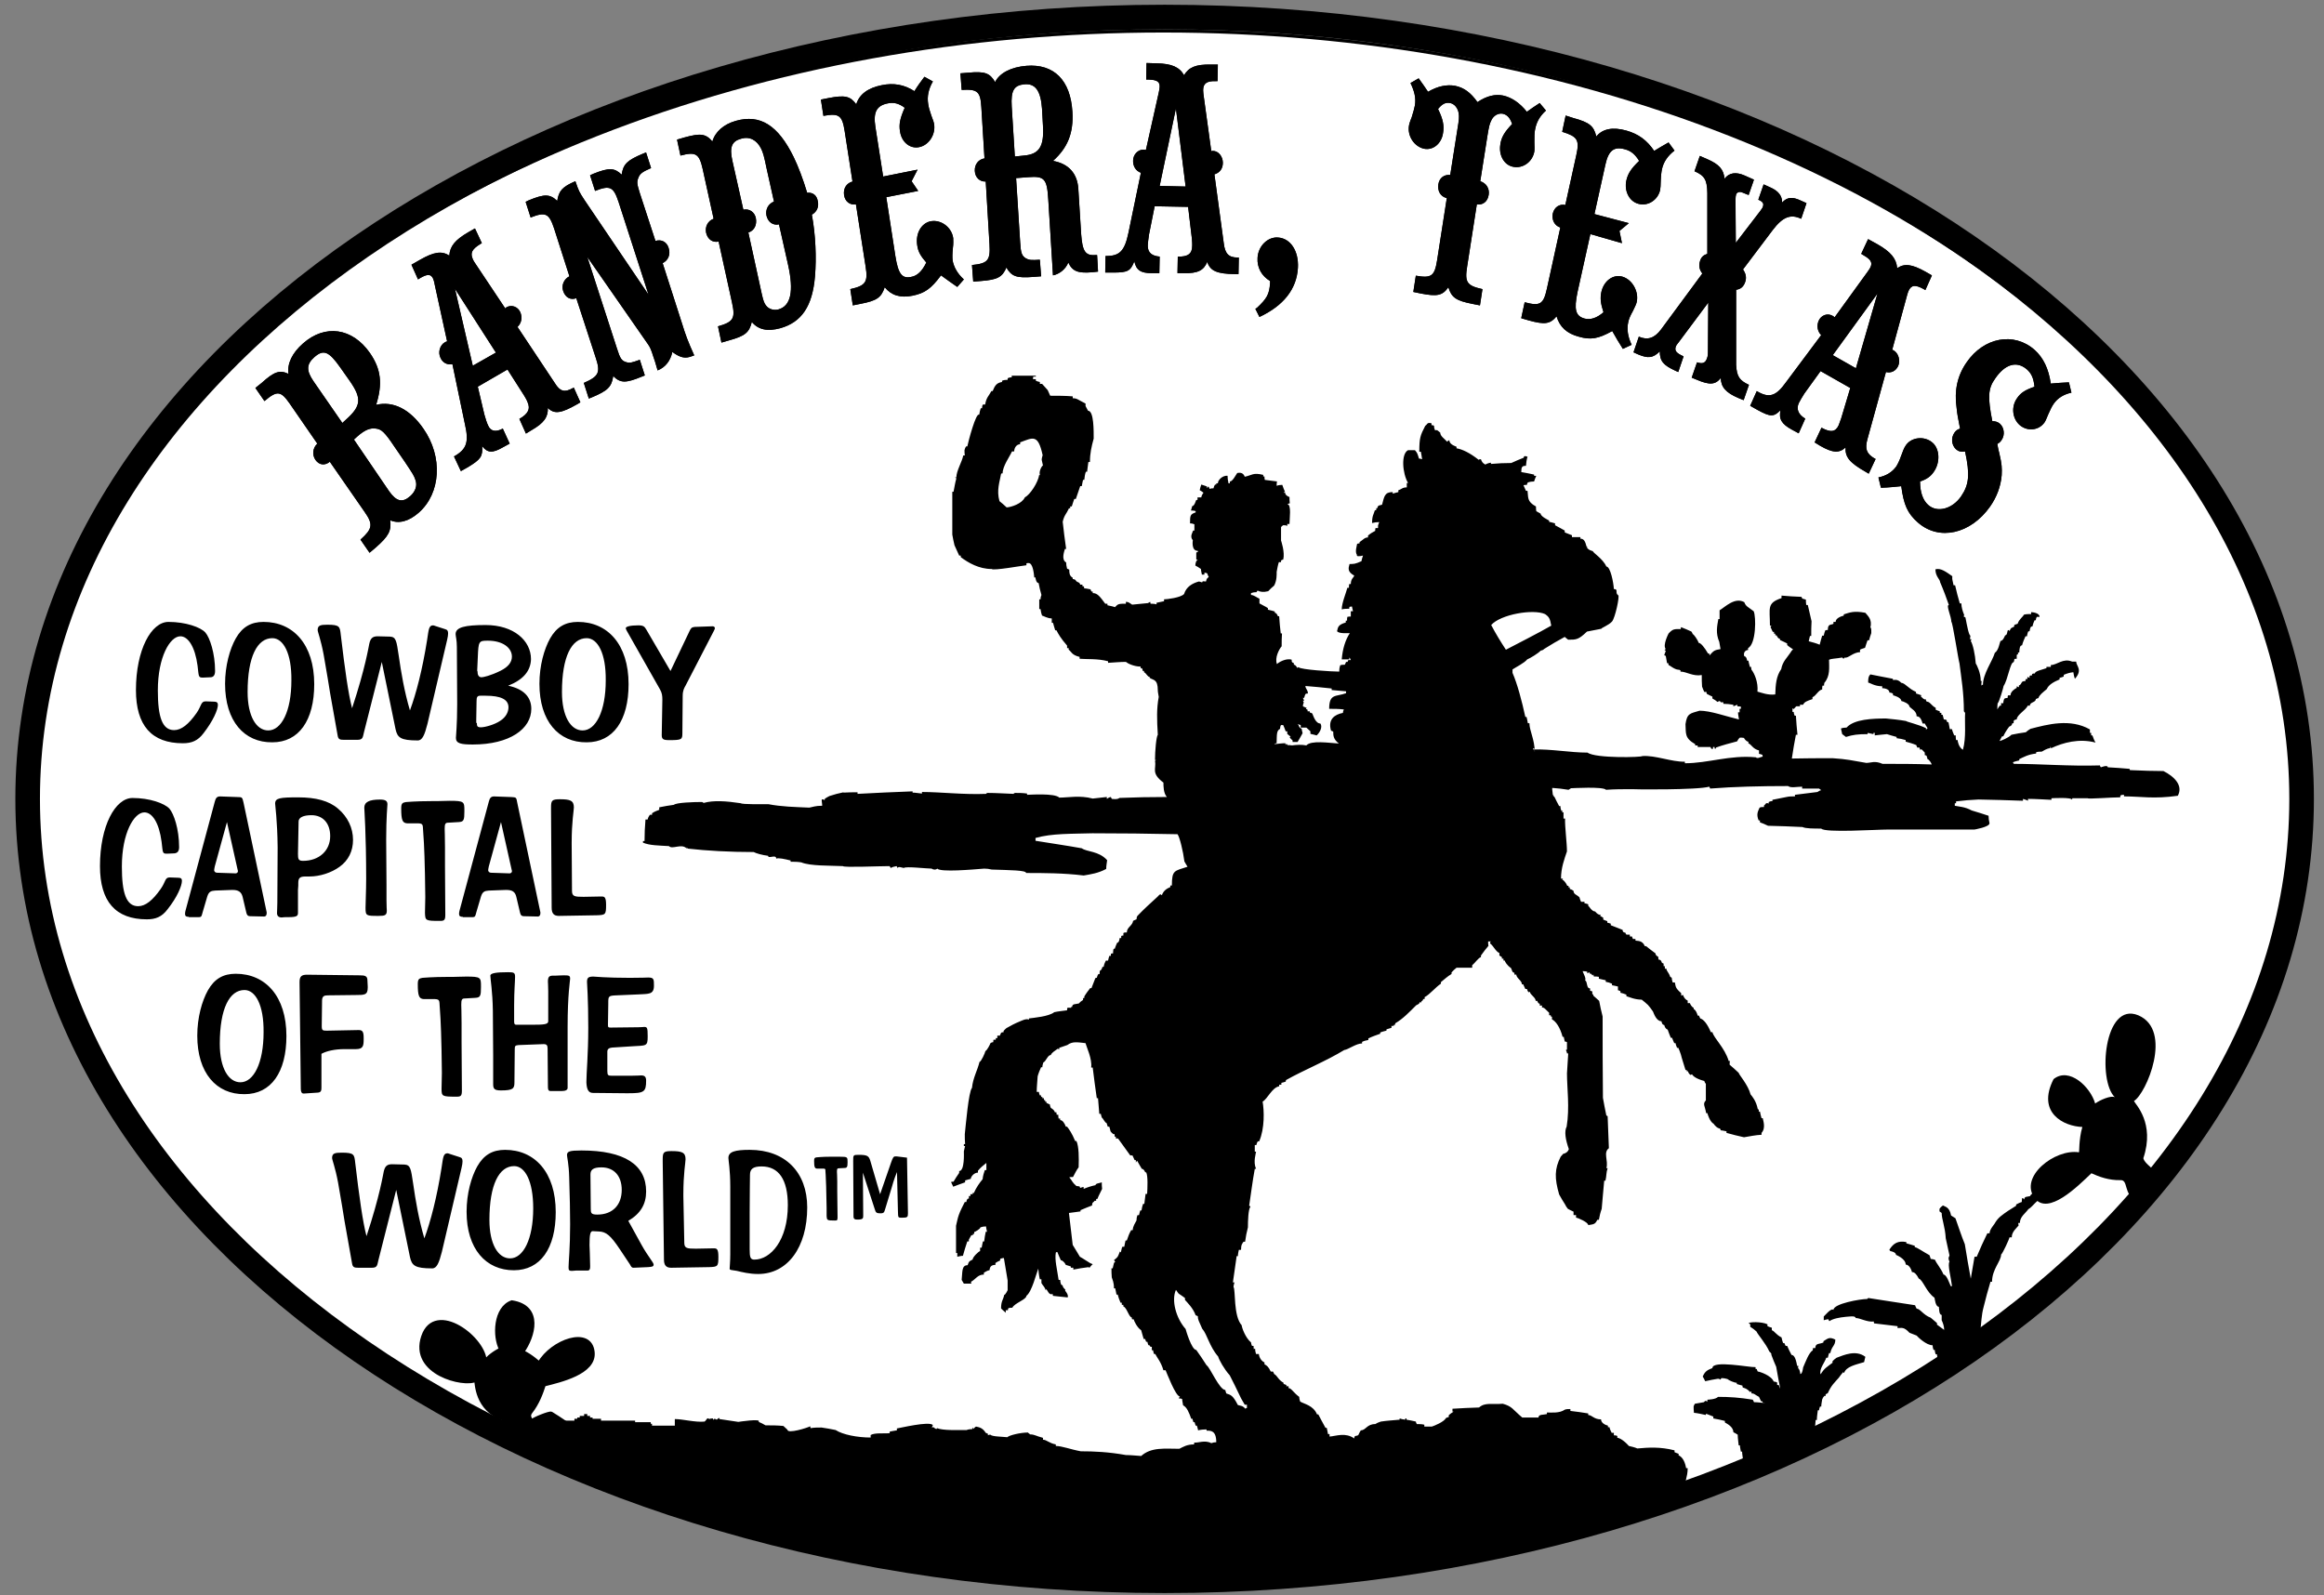 <svg height="261.994" version="1.1" viewBox="0 0 743.0 510.0" width="381.689" xmlns="http://www.w3.org/2000/svg">
 <rect x="0" y="0" width="743.0" height="510.0" fill="#808080" stroke="none"/>
 <g id="Layer_1">
  <title>Layer 1</title>
  <style type="text/css">.st0{clip-path:url(#XMLID_8_);}
	.st1{fill:none;stroke:#000000;stroke-width:7.867;stroke-miterlimit:2.613;}
	.st2{fill:none;stroke:#000000;stroke-width:1.152;stroke-miterlimit:2.613;}
	.st3{fill-rule:evenodd;clip-rule:evenodd;}</style>
  <g id="svg_3">
   <ellipse cx="371.943" cy="257.399" fill="#ffffff" id="svg_1" rx="362.5" ry="247.5" stroke="null"/>
   <g id="svg_2">
    <path class="st1" d="m372.341,5.445c200.2,0 363.5,112.3 363.5,250s-163.3,250 -363.5,250s-363.5,-112.3 -363.5,-250s163.3,-250 363.5,-250z" id="svg_30"/>
    <path class="st2" d="m155.041,435.645c0.3,-7.5 -15.9,-19.8 -19.8,-8.3c-4,11.8 13.2,15.9 16.9,13.9c0.3,0.9 0,9.4 8.9,12.5c0.9,1.7 -9.9,2.9 0.9,6c3.6,1.7 43,15.7 45.2,15.4c7.4,2.3 -29.3,-22.4 -30.9,-23.2c-0.5,-0.3 -5.8,1.8 -6.3,2.5c-0.6,-1.1 -1.1,-1.8 -0.3,-2.9c2.3,-2.9 3.5,-6.3 4.3,-8.8c5.1,-1.3 16.3,-3.8 15.6,-10.4c-0.8,-8 -13.1,-3.5 -17.1,3.5c-0.1,0.2 -2.3,-2.2 -5.4,-3.6c3.5,-4.9 6.3,-14.4 -3.4,-15.9c-5.4,1.9 -5.7,11 -3.5,15.1c-1.6,0.7 -4.7,2.8 -5.1,4.2z" id="svg_29"/>
    <path class="st3" d="m676.141,350.845c-5.6,-5.3 -3.5,-30.8 7.5,-26.2c11.2,4.8 2.5,25.1 -1.4,27.4c0.4,1 6.8,7 3,18.3c0.6,2.2 3.9,3.2 3.7,5.4c-2.7,3.2 -4.3,6.3 -5.9,8.3c-4.3,-2.3 -2.5,-6.8 -5.1,-6.7c-3.7,0.1 -6.9,-1.1 -9.3,-2.2c-4.4,4.2 -13.8,13.6 -18.1,8c-5.2,-6.8 6.4,-15.9 14.1,-14.7c0.2,0 -0.1,-3.9 1.1,-8.1c-5.9,-0.2 -14.7,-4.5 -9.2,-15.3c5,-4 11.8,2.5 13.3,7.8c1.5,-1.1 5.1,-2.7 6.3,-2m-521.1,84.8c0.3,-7.5 -15.9,-19.8 -19.8,-8.3c-4,11.8 13.1,15.9 16.9,13.9c0.3,0.9 0,9.4 8.9,12.5c0.9,1.7 -9.9,2.9 0.9,6c3.6,1.7 43,15.7 45.2,15.4c7.4,2.3 -29.3,-22.4 -30.9,-23.2c-0.5,-0.3 -5.8,1.8 -6.3,2.5c-0.6,-1.1 -1.1,-1.9 -0.3,-2.9c2.3,-2.9 3.5,-6.3 4.4,-8.8c5.1,-1.3 16.3,-3.8 15.6,-10.4c-0.8,-8 -13.1,-3.5 -17.1,3.5c-0.1,0.2 -2.3,-2.2 -5.4,-3.6c3.4,-4.9 6.3,-14.4 -3.4,-15.9c-5.4,1.9 -5.7,11 -3.5,15.1c-1.7,0.7 -4.8,2.7 -5.2,4.2m-45.6,-300.4l-9.2,-13.3c-2.4,-3.5 -2.3,-5.5 0.3,-7.8c2.9,-2.5 4.6,-1.8 8.2,3.3l3.1,4.4c3.9,5.6 3.6,8 -1.2,12.3m2.5,6.4l1.1,-1c2.4,-2.1 4.1,-2.8 6,-2.5c1.7,0.2 2.8,1.2 5.8,5.7l3.3,4.8c2.8,4.2 3,4.5 3.5,6c0.6,1.7 0,3.6 -1.7,5.1c-2.5,2.2 -4.4,1.7 -6.7,-1.5l-11.3,-16.6zm-31.5,-16.5l2.9,4.2c4,-3.4 5.2,-3.3 8,0.7l8.9,12.9c-1.5,1.4 -1.7,3.6 -0.6,5.2c1.2,1.7 3,1.9 4.6,0.6l11.1,16c2.8,4 2.6,5.4 -1.3,8.9l2.9,4.2l2,-1.7c4.1,-3.6 5,-5.3 4.6,-8.7c2.7,1.2 5.9,0.4 9.1,-2.4c7.1,-6.2 7.8,-17.9 1.5,-26.9c-4.3,-6.2 -9.6,-8.9 -15.1,-7.6c2.1,-6.7 1.6,-11.4 -2,-16.6c-5.6,-8 -14.3,-9.3 -21.4,-3c-3.4,3 -5.1,6.4 -4.6,9.7c-2.8,-1.3 -4.5,-0.8 -8.6,2.9l-2,1.6zm76.9,-11.3l-7.4,4.2l-5.7,-24.6m3.2,43.3c1.3,5.7 0.6,8 -3.5,10.3l2.2,4.7l2.3,-1.3c4.1,-2.5 4.7,-3.4 4.5,-6.7c1.7,2.2 3.3,2.3 6.6,0.4l2.2,-1.2l-2.2,-4.8c-2.2,1.2 -3.9,0.9 -4.7,-1c-0.4,-0.8 -0.8,-2.1 -1.2,-3.5l-2.1,-8.9l9.5,-5.5l5.3,8.3c0.3,0.5 0.9,1.5 1.1,2.1c1,2.2 0.2,3.8 -2.6,5.4l2.1,4.7l1.8,-1.1c4,-2.3 5.3,-4.2 5.2,-7.1c2.1,2.1 4.3,1.7 9.4,-1.2l1,-0.6l-2.1,-4.7l-0.4,0.2c-2.5,1.4 -4,1.1 -5.7,-1.7l-11.9,-17.9c1.3,-1.3 1.6,-3 0.9,-4.7c-0.8,-1.8 -2.8,-2.5 -4.4,-1.6c-0.1,0 -0.3,0.2 -0.4,0.4l-9.8,-14.7c-0.3,-0.4 -0.4,-0.7 -0.6,-1.1c-0.9,-2 -0.2,-3.2 2.4,-4.8l0.5,-0.3l-2.2,-4.7l-2.1,1.2c-4.3,2.5 -5.9,4.5 -6.1,7.5c-2.4,-1.6 -4.9,-1.2 -9.3,1.3l-2.8,1.6l2.1,4.7l0.8,-0.5c2.3,-1.3 3.3,-1.2 4,0.2c0.1,0.3 0.4,1 0.5,1.8l4,18.3c-0.4,0.1 -0.6,0.2 -0.7,0.3c-1.6,0.9 -2.3,3.2 -1.4,5c0.7,1.6 2.2,2.3 3.8,2l4,19.2zm19.4,-71.1l1.6,5c4.8,-1.9 5.9,-1.3 7.5,3.5l4.9,15.3c-1.8,0.9 -2.6,2.9 -2,4.7c0.7,2.1 2.4,3 4.2,2.3l6.2,19c1.6,4.8 1,6 -3.8,8.1l1.6,5l1,-0.4c5,-2.1 6.3,-3.3 6.8,-6.8c2.3,2.3 4,2.3 9.1,0.2l1,-0.4l-1.6,-5c-2.5,0.9 -3.2,1.1 -4.2,0.8c-1.6,-0.4 -2.1,-1.2 -3.1,-4.4l-9.5,-29.3l19.4,27.9c0.6,0.8 1.1,1.9 1.7,3.9c0.2,0.5 0.8,2.3 1.4,4.5c2.5,-1 4.1,-3.1 4.7,-5.9c2.6,1.9 4.2,2.2 6.4,1.3l0.6,-0.2c-2.1,-4.7 -2.7,-6.3 -4,-10.5l-6.1,-19c1.8,-0.9 2.6,-2.8 1.9,-4.9c-0.6,-1.9 -2.3,-2.8 -4.2,-2.2l-5,-15.3c-0.9,-2.9 -1,-3.5 -0.5,-4.8c0.5,-1.4 1.3,-2 4.1,-3.2l-1.6,-5l-1,0.4c-5,2.1 -6.3,3.3 -6.8,6.7c-2.3,-2.2 -4,-2.3 -9,-0.3l-1.1,0.5l1.6,5c4.8,-1.9 5.9,-1.3 7.5,3.5l9.6,29.7l-20.5,-30.3c-1.7,-2.6 -1.8,-2.8 -2.9,-6c-4.2,1.8 -5.3,3.1 -5.8,6.3c-2.3,-2.2 -4,-2.3 -9.1,-0.2m78.4,0.4c-1.8,0.7 -2.8,2.5 -2.4,4.5c0.5,2.1 2.1,3.2 4,2.8l2.9,12.9c1.9,8.5 0.9,13.2 -3.1,14.3c-1.4,0.4 -3.1,-0.1 -3.9,-1.2c-0.6,-0.7 -0.9,-1.5 -1.4,-3.7l-4.3,-19.7c1.9,-0.6 2.8,-2.4 2.4,-4.6c-0.4,-1.9 -2,-3.1 -4,-2.7l-3.5,-15.6c-1,-4.4 -0.2,-6.3 2.8,-7.1c2.7,-0.8 5,0.4 6.4,3.2c0.6,1.3 0.9,2.2 1.8,6.6m-11.1,42.7c1.1,5 0.4,6.1 -4.5,7.5l1.1,5.2l2.4,-0.7c5.1,-1.4 6.5,-2.5 7.3,-5.9c2.1,2.5 5,3.1 9.1,2c6.8,-1.9 10.3,-7 11.1,-16.6c0.5,-5.9 0.2,-13.3 -1,-19.7c1.6,-0.9 2.3,-2.5 1.9,-4.3c-0.3,-1.9 -1.6,-2.9 -3.4,-2.7c-1.3,-4.3 -2.8,-8.3 -4.3,-11.4c-5,-10.2 -10.7,-13.8 -18.5,-11.6c-3.9,1.1 -6.6,3.5 -7.5,6.6c-2.1,-2.5 -3.8,-2.7 -8.9,-1.3l-2.4,0.7l1.1,5.1c4.9,-1.3 6,-0.6 7.1,4.3l3.5,15.9c-1.9,0.7 -2.8,2.6 -2.4,4.5c0.5,2.1 2.1,3.2 4,2.8l4.3,19.6zm28.4,-65l0.8,5.2c5,-0.9 6,-0.2 6.8,4.9l2.5,16.1c-1.9,0.5 -3,2.2 -2.7,4.3c0.3,2.1 1.9,3.3 3.8,3l3.1,19.9c0.8,5 0,6.1 -4.9,7.2l0.8,5.2l2.5,-0.5c5.2,-1 6.6,-2 7.7,-5.3c2.1,2.6 5,3.5 8.9,2.7c3.9,-0.8 5.9,-2.2 9.1,-6.5c2,1.5 3.1,2.2 5.2,3.7l2.1,-2.4c-2,-1.8 -3.2,-3.9 -3.6,-6.1c-0.1,-1 -0.1,-2.1 0.1,-4c0.2,-1.3 0.1,-2.6 0.1,-3.1c-0.5,-3.5 -3.9,-6 -7.2,-5.4c-3,0.6 -4.9,3.9 -4.3,7.7c0.3,2.1 1.1,3.4 2.9,5.5c-1.3,2.7 -2.9,4.3 -4.9,4.6c-2.9,0.6 -4.1,-1 -5,-6.7l-2.9,-18.8l10.2,-2l-2.1,-3.1l1.9,-3.7l-11,2.2l-2.5,-16c-0.7,-4.6 0.4,-6.7 4,-7.4c1.9,-0.4 3.5,0 5.4,1.4c-1.5,3.4 -1.9,5.3 -1.5,7.6c0.5,3.4 3.2,5.6 6.1,5c3.1,-0.6 5.3,-4 4.8,-7.3c-0.1,-0.5 -0.4,-1.5 -0.9,-2.8c-0.5,-1.4 -0.9,-2.8 -1,-3.7c-0.4,-2.4 0.1,-4.8 1.5,-7.2l-2.7,-1.5c-1.4,1.9 -2.1,2.8 -3.2,4.6c-3.3,-2.1 -6.6,-2.7 -10.5,-1.9c-4.4,0.9 -7.1,2.9 -8.1,6.1c-1.9,-2.6 -3.6,-3 -8.8,-2m59.5,18.7l-1,-16c-0.3,-5.1 0.7,-6.8 4.1,-7.1c3.5,-0.3 5.2,2.1 5.6,7.9l0.3,5.4c0.4,6.6 -1.2,9.1 -6.1,9.5m-11,28.4c0.3,5.1 -0.5,6.1 -5.6,6.6l0.4,5.3l2.5,-0.2c5.2,-0.4 6.8,-1.2 8.1,-4.3c1.7,2.9 3.3,3.4 8.6,3l2.5,-0.2l-0.4,-5.3c-2.7,0.2 -3.5,0.1 -4.4,-0.4c-1.4,-0.8 -1.7,-1.8 -1.9,-5.2l-1.3,-20.5l3.9,-0.3c5.2,-0.4 6,0.5 6.4,7.2l1.5,24.2c2,-0.4 4,-1.9 4.9,-4.1c1.3,2.8 3.1,3.5 7.7,3.1l1.8,-0.2l-0.3,-5.3l-0.4,0c-3.4,0.3 -4.3,-1.2 -4.7,-6.7l-0.9,-14.4c-0.3,-5 -3.1,-8.1 -8.1,-9c4.7,-4.2 6.6,-8.9 6.2,-15.7c-0.6,-10.1 -5.9,-15.4 -14.7,-14.7c-4.9,0.4 -8.6,2.3 -10,5.2c-1.7,-2.9 -3.3,-3.5 -8.6,-3l-2.5,0.2l0.4,5.3c5.1,-0.3 6,0.5 6.3,5.6l1,16.3c-1.9,0.3 -3.2,1.9 -3.1,4c0.1,2.1 1.6,3.5 3.5,3.4l1.2,20.1zm62.7,-18.5l-8.3,-0.2l5.2,-24.8m-15.2,39.9c-1.2,5.7 -2.8,7.4 -7.3,7.3l-0.1,5.3l2.6,0c4.6,0 5.5,-0.5 6.7,-3.6c0.6,2.8 2,3.8 5.6,3.8l2.4,0l0.1,-5.3c-2.5,-0.2 -3.8,-1.3 -3.8,-3.4c0,-0.9 0.2,-2.3 0.4,-3.7l1.8,-9l10.7,0.2l1.2,10.1c0.1,0.6 0.2,1.8 0.1,2.4c0,2.5 -1.4,3.5 -4.6,3.4l-0.1,5.3l2,0c4.5,0.1 6.4,-0.9 7.5,-3.6c1,2.9 3.1,3.8 8.8,3.9l1.2,0l0.1,-5.3l-0.4,0c-2.8,0 -4,-1.2 -4.4,-4.5l-3,-22.1c1.7,-0.5 2.7,-1.8 2.7,-3.7c0,-2 -1.4,-3.8 -3.2,-3.8c-0.1,0 -0.4,0 -0.5,0.1l-2.5,-18.2c-0.1,-0.5 -0.1,-0.9 -0.1,-1.3c0,-2.2 1.2,-3 4.1,-2.9l0.5,0l0.1,-5.3l-2.3,0c-4.8,-0.1 -7,0.9 -8.5,3.4c-1.5,-2.6 -3.9,-3.7 -8.8,-3.8l-3.2,-0.1l-0.1,5.3l0.9,0c2.6,0.1 3.5,0.7 3.4,2.3c0,0.3 -0.1,1.1 -0.3,1.9l-4.1,18.3c-0.3,-0.1 -0.6,-0.1 -0.8,-0.1c-1.8,0 -3.3,1.6 -3.3,3.6c0,1.8 0.9,3.2 2.5,3.8l-4,19.3zm40.6,24.2l1.3,2.6c7.7,-3.6 11.9,-8.9 12.3,-15.7c0.3,-5.3 -2.3,-9.4 -6.3,-9.7c-3.3,-0.3 -6.4,2.7 -6.6,6.5c-0.2,3.1 1.3,5.8 4,7.4l0,0.6c-0.2,3.6 -1,5 -4.2,8m61.8,-42.5c-2,-0.2 -3.5,1 -3.8,3c-0.3,2.2 0.7,3.9 2.7,4.4l-3.1,19.9c-0.8,5 -1.8,5.8 -6.8,4.9l-0.8,5.2l2.4,0.5c5.2,1 6.9,0.7 8.8,-2c1,3.3 2.5,4.3 7.6,5.3l2.5,0.5l0.8,-5.2c-5,-1.1 -5.7,-2.2 -4.9,-7.2l3.1,-19.9c1.9,0.3 3.5,-0.9 3.8,-3.1c0.3,-2 -0.8,-3.7 -2.7,-4.3l2.3,-14.6c0.5,-3.1 0.7,-3.8 1.3,-5c0.7,-1.4 2.1,-2.2 3.5,-2c1.5,0.3 2.4,1.3 3.1,3.3c-2.5,2.6 -3.5,4.3 -3.8,6.7c-0.5,3.4 1.3,6.5 4.2,7c3.1,0.6 6.2,-1.7 6.7,-5c0.1,-0.5 0.1,-1.6 0,-3c0,-1.5 0,-3 0.2,-3.8c0.4,-2.4 1.5,-4.4 3.5,-6.2l-2,-2.4c-1.8,1.2 -2.6,1.7 -4.1,2.8c-2.3,-2.9 -4.9,-4.6 -7.6,-5.2c-2.6,-0.5 -5.2,0.1 -8.2,2.1c-2.2,-3.1 -4.3,-4.6 -7.1,-5.2c-2.7,-0.5 -5.6,0.1 -8.7,1.9c-1,-1.5 -1.7,-2.5 -3,-4.3l-2.6,1.5c1.3,2.7 1.8,4.9 1.4,7.2c-0.2,0.9 -0.5,2.2 -1,3.7c-0.5,1.2 -0.8,2.3 -0.9,2.8c-0.5,3.3 1.7,6.6 4.8,7.3c2.9,0.6 5.6,-1.6 6.1,-5c0.4,-2.4 0,-4.4 -1.6,-7.7c1.3,-1.6 2.4,-2.2 3.9,-1.9c1.4,0.3 2.4,1.6 2.7,3.2c0.2,1.3 0.1,2.2 -0.4,5.2m34.6,-4.4l-1.1,5.2c4.9,1.5 5.6,2.6 4.5,7.5l-3.5,15.9c-1.9,-0.4 -3.5,0.7 -4,2.7c-0.4,2 0.5,3.9 2.4,4.5l-4.3,19.6c-1.1,5 -2.2,5.6 -7.1,4.3l-1.1,5.1l2.4,0.7c5.1,1.4 6.8,1.2 8.9,-1.3c1,3.4 3.3,5.5 7.1,6.5c3.8,1.1 6.2,0.7 10.7,-1.8c1.3,2.3 2,3.5 3.4,5.7l2.8,-1.3c-1.2,-2.5 -1.6,-5 -1.1,-7.2c0.2,-1 0.6,-2 1.5,-3.6c0.6,-1.2 1.1,-2.3 1.2,-2.8c0.8,-3.4 -1.4,-7.3 -4.6,-8.2c-2.9,-0.8 -5.9,1.3 -6.7,5c-0.4,2 -0.2,3.6 0.7,6.4c-2.2,1.9 -4.2,2.5 -6.1,2c-2.8,-0.8 -3.4,-2.8 -2.2,-8.5l4.1,-18.5l10.1,2.9l-0.8,-3.9l3,-2.5l-11,-2.9l3.5,-15.8c1,-4.6 2.8,-5.9 6.3,-4.9c1.9,0.5 3.2,1.6 4.5,3.7c-2.5,2.4 -3.6,4 -4.1,6.3c-0.7,3.3 0.9,6.6 3.8,7.4c3.1,0.9 6.3,-1.2 7,-4.4c0.1,-0.5 0.2,-1.6 0.2,-2.9c0.1,-1.5 0.2,-2.9 0.4,-3.8c0.5,-2.3 1.9,-4.3 4,-5.9l-1.9,-2.6c-2,1.1 -2.9,1.7 -4.6,2.7c-2.3,-3.4 -5,-5.4 -8.9,-6.5c-4.3,-1.2 -7.6,-0.6 -9.6,1.9c-0.8,-3.4 -2.2,-4.5 -7.3,-5.9m28,67.6c-2.1,2.8 -4.3,3.5 -7.1,2.3l-1.7,5l1.3,0.6c3.3,1.4 4.9,1.3 7.1,-0.9c0,3.1 1.1,4.4 5,6.2l0.9,0.4l1.7,-5c-2.4,-1.1 -2.9,-1.8 -2.5,-3.1c0.2,-0.5 0.2,-0.5 1,-1.5l9.4,-12.6l-0.1,14.7c0,1.9 0,2.3 -0.3,3.1c-0.5,1.5 -1.4,1.9 -3.2,1.3l-1.7,4.9l1.7,0.7c4,1.7 5.9,1.6 7.6,-0.6c0.1,2.9 1.6,4.7 5.6,6.4l1.7,0.7l1.7,-4.9c-3,-1.4 -3.9,-2.6 -4.1,-6.4l0,-24c1.5,-0.2 2.4,-1 2.9,-2.5c0.5,-1.4 0.2,-2.7 -0.7,-4l9.5,-12.6c3.2,-4.2 5.7,-5.2 9.1,-3.6l1.7,-5l-2,-0.9c-2.6,-1.2 -4.2,-1 -5.8,0.7c0.1,-2.1 -1.2,-3.7 -3.7,-4.8l-2.2,-1l-1.7,4.9c1.4,0.6 1.8,1.2 1.5,2.1c-0.1,0.4 -0.1,0.4 -0.8,1.4l-7.9,10.3l-0.1,-13.8c0,-0.8 0.1,-1.3 0.2,-1.7c0.3,-0.7 1.1,-1 2,-0.6l2,0.8l1.7,-4.9l-2.9,-1.3c-2.9,-1.3 -5.1,-0.9 -6.5,1c-0.3,-3 -1.7,-4.6 -5.6,-6.3l-2.3,-1l-1.7,4.9c3.2,1.4 4,2.7 4.1,7l0,19.4c-1.2,0.4 -1.9,1 -2.3,2.2c-0.5,1.5 -0.3,2.8 0.7,4.1m49.1,30.3l-7.4,-4.2l14.3,-19.7m-29.2,28.3c-3.2,4.5 -5.4,5.3 -9.4,2.9l-2.1,4.7l2.3,1.3c4.2,2.3 5.2,2.3 7.4,0.1c-0.6,2.8 0.3,4.4 3.6,6.2l2.2,1.2l2.1,-4.7c-2.2,-1.3 -2.9,-3 -2.1,-4.9c0.4,-0.8 1.1,-2 1.8,-3.1l5.2,-7.2l9.5,5.4l-2.9,9.7c-0.2,0.6 -0.6,1.7 -0.8,2.2c-1,2.2 -2.6,2.4 -5.5,0.8l-2.2,4.7l1.8,1.1c4,2.3 6.1,2.4 8.1,0.5c-0.2,3.1 1.3,4.9 6.4,7.8l1,0.6l2.2,-4.7l-0.4,-0.2c-2.5,-1.5 -3.1,-3 -2.2,-6.2l5.9,-21.4c1.7,0.4 3.1,-0.3 3.9,-1.9c0.8,-1.8 0.1,-4.1 -1.4,-5c-0.1,0 -0.3,-0.2 -0.5,-0.2l4.8,-17.6c0.1,-0.5 0.3,-0.8 0.4,-1.2c0.9,-2 2.2,-2.1 4.9,-0.6l0.5,0.3l2.1,-4.7l-2.1,-1.2c-4.3,-2.4 -6.7,-2.7 -9,-1.1c-0.3,-3.1 -2,-5.2 -6.4,-7.7l-2.9,-1.6l-2.2,4.7l0.8,0.5c2.3,1.3 2.8,2.3 2.2,3.7c-0.1,0.3 -0.5,0.9 -1,1.6l-10.5,14.5c-0.3,-0.3 -0.5,-0.4 -0.7,-0.5c-1.6,-0.9 -3.6,-0.2 -4.4,1.6c-0.7,1.6 -0.4,3.4 0.8,4.6l-11.2,15zm90.4,0.1c-2.3,0.1 -3.5,0.2 -5.8,0.4c-0.7,-4.8 -2.4,-8.3 -5.2,-10.8c-6.6,-5.8 -16.2,-4 -21.7,4c-3,4.3 -4,9.1 -3.2,14.6c0.2,2 0.4,3 1.1,6.6c-0.9,0.3 -1.3,0.6 -1.8,1.3c-1.2,1.7 -0.9,4 0.5,5.3c0.8,0.7 1.6,0.9 2.9,0.7c1.6,7.4 1.3,10.6 -1.3,14.4c-2.8,4 -7.6,5.3 -10.5,2.7c-1.7,-1.5 -2.6,-4.1 -2.6,-7.5c2.1,-0.7 3.4,-1.6 4.4,-3.1c2.1,-3 1.9,-7.3 -0.4,-9.3c-2.6,-2.3 -7,-1.8 -8.7,1.1c-0.4,0.6 -0.8,1.6 -1.3,3c-0.6,1.7 -1.1,2.7 -1.6,3.5c-1.3,1.8 -3.2,3 -5.7,3.5l0.8,3.3c2.9,-0.1 4.5,-0.3 6.5,-0.5c0.8,6 2,8.7 5.3,11.6c6.8,6 16.9,3.7 23.1,-5.1c2.1,-3 3.4,-6.4 3.7,-10c0.1,-2.3 0.1,-3.4 -0.8,-7.2c-0.3,-1 -0.4,-1.9 -0.6,-2.8c0.7,-0.4 1,-0.7 1.4,-1.3c1.1,-1.6 0.8,-4 -0.6,-5.2c-0.6,-0.5 -1.4,-0.8 -2.4,-0.8c-1.5,-7.6 -1.4,-10.4 0.9,-13.6c3.2,-4.7 6.9,-5.7 10.1,-3c1.5,1.3 2.2,2.8 2.5,5.6c-2.9,1 -4.4,1.9 -5.6,3.7c-1.9,2.7 -1.5,6.4 0.8,8.5c2.5,2.2 6.2,1.8 8,-0.8c0.3,-0.4 0.7,-1.4 1.2,-2.6c0.6,-1.4 1.2,-2.6 1.7,-3.3c1.3,-1.9 3.3,-3.1 5.7,-3.6" id="svg_28"/>
    <path class="st3" d="m321.841,162.245c-0.8,-0.8 -1.6,-1.4 -2.3,-2c-1,-3.5 0.1,-6.3 0.5,-8.7c0.1,-0.2 0.3,-0.2 0.5,-0.2c0,-2.3 2.3,-5.4 3,-7l0.7,0c0,-1.2 0.8,-2.3 1.9,-2.3l0,-0.6c4.1,-1.5 5.7,-2.8 7.2,4.1c-0.1,0.4 -0.3,0.9 -0.3,1.5c0.1,0.6 0.3,1.2 0.4,1.8c-0.3,0 -1.5,2 -0.9,3.2c-0.1,-0.2 -0.3,-0.2 -0.3,-0.2c-0.4,2.5 -2.9,6.3 -4.6,7.2c-0.9,2 -4.3,3.1 -5.8,3.2m91.2,76.1c-0.5,-0.1 -1,-0.1 -1.4,-0.1c-0.1,-0.2 -0.3,-0.3 -0.3,-0.5c-0.1,0.2 -0.3,0.3 -0.3,0.5c-0.1,-0.3 -0.1,-0.5 -0.1,-0.6c-1.2,0 -2.4,0.2 -3.5,0.3c0.1,-0.2 0.4,-0.3 0.7,-0.3c0.1,-2.7 -0.1,-4 1.1,-4.6c0,-0.4 0.1,-0.9 0.3,-1.2l0.7,0c0.3,0.6 0.5,1.2 0.8,2l0.5,0l0,0.8c0.3,0.3 0.7,0.6 1.1,0.9c-0.1,0 -0.3,0.1 -0.3,0.3c0.3,0.3 0.5,0.6 0.9,0.9l0,0.5l1.6,0c0.5,-0.9 1.1,-1.8 1.6,-2.8c-0.1,-0.6 -0.3,-1.1 -0.3,-1.5c-0.7,0 -1,-1.1 -1,-1.1c-0.1,-0.2 -0.3,-0.3 -0.4,-0.3c0.3,0 0.7,0.2 1.1,0.3l0,0.8l1.8,0c0.4,0.3 0.8,0.8 1.3,1.2l0,0.8c0.7,0.2 1.4,0.3 2,0.5c0.9,-0.8 2,-2.6 1.2,-3.8c-1.6,0 -2.3,-2.6 -2.6,-3.2c-0.3,-0.2 -0.5,-0.3 -0.8,-0.3c0,-0.2 0,-0.3 0,-0.4l-0.7,0l0,-0.5c-0.3,-0.2 -0.4,-0.2 -0.5,-0.2c0,-0.2 0.1,-0.3 0.3,-0.3c-0.5,-0.3 -0.9,-0.4 -1.3,-0.6c0,-0.4 0.1,-0.9 0.3,-1.2c-0.1,-0.3 -0.3,-0.5 -0.3,-0.6l0.4,0c-0.1,-0.3 -0.3,-0.6 -0.4,-0.9l0.4,0c0.1,-0.5 0.3,-0.9 0.4,-1.2c0.3,-0.2 0.5,-0.2 0.8,-0.2c0,-1.2 -0.8,-1.5 -0.8,-2.4c2.7,0.2 5.6,0.5 8.4,0.8l0,0.5c1.5,0.1 3,0.3 4.6,0.4l0,0.6c-3.2,1.2 -5.4,0 -5.4,5c1.5,0 3.1,0 4.7,0.2c-0.1,0.3 -0.3,0.6 -0.3,1.1c-2.6,0.5 -4.9,2 -3.8,5.7c0.1,0 0.4,0.1 0.7,0.3c0,1.2 0,2.4 1.8,3.8c-3.2,-0.2 -8.9,-1.1 -10.4,0.6c-1.5,-0.3 -3.1,-0.2 -4.6,0m68.4,-30.6c-1.7,-2.6 -3.3,-5.2 -4.7,-7.9c3,-3.4 13.4,-5.2 17.2,-3.5c1.3,0.9 1.6,1.4 2,3.7c-3.4,2 -12.2,6.5 -14.5,7.7m-83.3,242.7c-0.9,-1.1 -1.6,-0.9 -2.4,-1.2c-1.6,-3.1 -2.2,-3.2 -3.7,-3.7c-0.1,-0.5 -0.3,-0.8 -0.3,-1.1c-1.9,0 -4.9,-7.3 -6,-7.9c-1.1,-1.7 -2.2,-3.4 -3.3,-4.9c-1.5,0 -3.4,-6.6 -3.4,-6.7c-3.1,-3.5 -4.6,-9.2 -3.1,-12.5c0.3,0.3 0.5,0.8 0.9,1.2c0.7,0.5 1.4,0.9 2,1.4c0,0.1 0,0.3 0,0.6c0.7,0.8 2.6,2.6 3.4,4.9c0.1,0 0.4,0.2 0.7,0.3c0,1.1 0.3,1.5 1.4,4c1.6,1.8 2.3,5.7 5.1,8.9c0.3,1.1 1.9,4 3.7,6c1.1,2.1 2.2,4.4 3.3,6.7c0.4,0.9 1,1.8 1.5,2.7l0.7,0l0,1.1c-0.2,-0.1 -0.4,0.1 -0.5,0.2m-220.3,13.5l0,-0.5l-1.9,0l0,-0.6l-0.4,0l0,-0.5l-0.4,0l0,-1.1l-0.5,0l0,-0.9l-0.5,0l0,-5.2l3.7,0l0,-0.9l5.8,0l0,-0.6l0.9,0l0,-0.4l0.8,0l0,-0.5l1.4,0l0,-0.6l1,0l0,0.6l0.9,0l0,0.5l0.8,0l0,0.4l2.7,0l0,0.6l10.9,0l0,0.5l5,0l0,0.5l0.4,0l0,0.6l7.3,0l0,-2.1c2.6,0 6.5,1.1 9.5,0.8c0.7,-0.5 0.8,-1.5 1.5,-0.8c0.4,-0.2 0.8,-0.2 1.2,-0.2l0,0.5c0.4,-0.5 0.5,-0.5 1.2,-0.1c0.3,-0.3 0.5,-0.5 0.8,-0.6c0,0.2 0,0.3 0.1,0.4c1.9,0.3 3.9,0.6 6,0.9c0,0 7.6,-1.2 6.5,0c0.7,0.3 1.4,0.6 2.2,1.1c1.9,0 3.8,0 5.7,0.2c0.4,0.3 0.8,0.8 1.3,1.2c0,1.4 6.4,-0.6 7.3,-1.1c0,0.2 0,0.3 0.1,0.6c1.1,-0.2 2.3,-0.2 3.5,-0.2c1.5,0.2 3,0.5 4.5,0.8c2.3,1.5 7,2.4 11.2,2.4l0,-0.8c1.4,-0.8 4.2,-0.4 6.1,-0.6l0,-0.5c0.7,-0.1 1.5,-0.3 2.3,-0.4c0,-0.3 0,-0.5 0,-0.6c0.8,-0.1 10.3,-2.4 11.5,-1.1c-0.1,0.3 -0.3,0.6 -0.3,0.9c0.1,-0.2 0.3,-0.2 0.5,-0.2c0.3,0.3 1.1,0.9 1.1,0.3c2,0.8 6.4,0.6 9.5,0.6c0.5,-0.2 1.1,-0.3 1.8,-0.3c0,-0.2 0.1,-0.3 0.3,-0.5l0,0.5c0.3,-0.3 0.5,-0.6 0.9,-0.8c0.7,0.2 2,0.2 3.1,2c0.1,0 0.4,0.2 0.7,0.3l0,0.5c0.3,-0.2 0.5,-0.2 0.8,-0.2c0.5,0.6 3.4,0.6 5.4,0.8c0.5,-0.6 4.2,-1.5 6.6,-1.5c0.1,0.2 0.4,0.3 0.7,0.6c1.4,0 1.8,0.5 4.1,1.1l0,0.6c1.2,0 1.9,1.1 4.1,1.5l0,0.5c2,0 4.7,1.1 8,1.7c4.2,0 8.8,0.2 14.4,1.2c1.6,0 3.2,0.2 4.9,0.3c3.2,-2.9 7.6,-2.3 12.2,-2.3c1.2,-0.6 2.4,-1.4 4.7,-1.4c0,-0.3 0,-0.4 0.1,-0.6c1.1,0.2 3.4,-0.9 5.4,0.2c0.5,-0.2 1.1,-0.3 1.6,-0.3c0,-3.8 -1.8,-3.7 -3.1,-3.7l0,-0.4c-0.9,0 -1.9,0.1 -2.7,0.3c-0.1,-0.6 -0.3,-1.1 -0.4,-1.5l-0.4,0c-0.1,-0.5 -0.3,-0.8 -0.3,-1.1l-0.4,0c-0.1,-0.5 -0.3,-0.8 -0.3,-1.1l-0.4,0c-0.7,-2 -1.4,-3.7 -2.6,-4.3c-0.1,-0.8 -0.3,-1.4 -0.3,-2c-0.4,-0.2 -0.8,-0.2 -1.1,-0.2c0.1,-0.3 0.3,-0.5 0.4,-0.6c-1.4,0 -4.3,-7.8 -4.6,-8.4l-0.7,0c-0.7,-2.6 -2.2,-4.3 -2.6,-5.2l-0.4,0c-0.1,-0.4 -0.3,-0.9 -0.3,-1.2l-0.4,0l0,-1.1l-0.4,0c-0.8,-0.9 -0.4,-0.8 -0.7,-0.4c-0.1,-0.5 -0.3,-0.9 -0.3,-1.2l-0.4,0c-0.1,-0.3 -0.3,-0.6 -0.3,-0.9l-0.5,0c-0.3,-0.9 -0.5,-1.8 -0.8,-2.8c-1.3,-0.8 -2.4,-3.2 -2.4,-3.5l-0.5,0c-0.1,-0.3 -0.1,-0.4 -0.1,-0.6c-0.9,0 -1.6,-3.2 -2.7,-3.5l0,-0.5l-0.5,0l0,-0.7l-0.4,0c-0.4,-0.9 -0.7,-1.8 -0.9,-2.6l-0.4,0c-0.1,-0.8 -0.3,-1.4 -0.4,-2l-0.4,0c0,-2 -0.5,-2.8 -0.7,-3.5c-0.1,-1.1 -0.1,-2 -0.1,-2.9l0.4,0c0.1,-0.6 0.3,-1.2 0.4,-1.7c0.1,-0.2 0.3,-0.3 0.4,-0.3c-0.1,-0.3 -0.3,-0.5 -0.4,-0.6c1.4,-1.2 1.1,-0.8 1.9,-2.8c0,0 0.1,0.2 0.3,0.3c0.1,-0.6 0.3,-1.2 0.4,-1.7c0.1,-0.1 0.4,-0.1 0.7,-0.1c0.1,-0.8 0.3,-1.4 0.4,-2l0.4,0c0.4,-1.2 0.8,-2.3 1.4,-3.3l0.5,0c0,-1.2 0.8,-2.3 1.2,-3.1c0,-0.6 0.1,-1.2 0.3,-1.7l0.5,0c0.1,-0.6 0.3,-1.1 0.4,-1.5l0.4,0c0.1,-0.8 0.3,-1.5 0.5,-2.1l0.4,0c0.1,-1.1 0.3,-2.1 0.4,-3.2l0.5,0c0.1,-2 0.3,-5.6 -0.3,-6.9l-0.3,0c-0.3,-0.8 -0.9,-1.2 -1.1,-1.1c-0.5,-0.9 -1.1,-1.8 -1.5,-2.6c-0.1,0.1 -0.3,0.3 -0.4,0.6l0,-0.8l-0.4,0c-0.3,-0.6 -0.5,-1.1 -0.7,-1.5l-0.7,0c-1.3,-1.8 -2.7,-3.7 -3.9,-5.4l-0.7,0l0,-0.6l-0.4,0l0,-0.8l-0.4,0c-0.4,-0.3 -0.7,-0.6 -0.9,-0.9c-0.1,-0.6 -0.3,-1.1 -0.4,-1.5l-0.5,0c-0.1,-0.5 -0.3,-0.9 -0.4,-1.2c-0.5,0 -1,-1.4 -1.5,-1.7c-0.1,-0.5 -0.3,-0.9 -0.3,-1.2l-0.5,0c-0.1,-1.7 -0.3,-3.4 -0.4,-5l-0.4,0c-0.5,-3.4 -0.9,-6.6 -1.3,-9.8l-0.5,0c0.4,-2.7 -1.5,-6.6 -1.8,-7.8c-2.7,-0.3 -4.2,-0.6 -5.8,0.6c-0.9,0.3 -1.8,0.6 -2.6,0.9c0,0.2 0,0.3 0,0.5c-0.3,-0.2 -0.4,-0.2 -0.5,-0.2c-1,0.8 -1.8,1.1 -2.2,2c-1,0 -1.5,2 -2.4,2.4c-0.1,0.5 -0.3,0.9 -0.3,1.5l-0.4,0c-0.4,0.9 -0.8,1.8 -1.1,2.9c-0.1,1.7 -0.3,3.4 -0.3,5l0.7,0c0,0.3 0.1,0.6 0.3,1.1l0.4,0l0,0.5l0.4,0l0,0.4l0.5,0l0,0.6l0.4,0l0,0.5l0.4,0l0,0.4c0.3,0.2 0.7,0.3 1.1,0.5c0,0.3 0.1,0.6 0.3,1.1c0.3,0.2 1.1,0.6 1.3,1.4l0.5,0c0,0.2 0,0.5 0.1,0.8l0.5,0c0,0.3 0,0.8 0.1,1.2l0.5,0l0,0.5c0.8,0 1.5,1.2 1.8,2.1l0.4,0c0.7,0.9 1.5,2 2.6,4.6l0.4,0c0.8,1.8 0.8,5.3 0.7,8.4c-0.7,0.9 -1.2,2 -1.8,3.1c-0.4,0 -0.8,0 -1.2,0.1c1,1.1 0.8,1.5 2.3,2.8c0.3,0 0.7,0 1.1,0.2c0,0.2 0,0.3 0.1,0.4c0.3,-0.1 0.7,-0.3 1.1,-0.3l0,0.6c1.2,-0.5 2.4,-0.9 3.8,-1.2c0,-0.6 1.3,-0.6 2,-0.9c0,0.6 0,1.4 0.1,2.1c-0.5,1.1 -1.1,2.1 -1.5,3.2l-0.4,0l0,0.6l-0.5,0c-0.3,0.6 -0.8,0.3 -0.8,1.5c-1.2,0.5 -2.4,0.9 -3.7,1.5l0,0.4c-1.2,0.2 -2.4,0.3 -3.7,0.5c0.4,3.4 0.8,6.7 1.2,10.2c0.7,1.2 1.5,2.4 2.3,3.8c1.1,0.6 2.2,1.4 3.4,2.1c0.1,0 0.4,0.1 0.7,0.3c-0.4,0.3 -0.8,0.8 -1.1,1.2c-0.1,-0.2 -0.1,-0.3 -0.1,-0.3c-1.8,0.2 -3.4,0.5 -5,0.8l0,-0.6l-0.8,0l0,-0.4c-0.5,-0.2 -1.1,-0.3 -1.6,-0.5c-0.4,-0.9 -1.2,-1.5 -1.6,-1.5c-0.4,-0.9 -0.8,-1.8 -1.1,-2.6c-0.3,0 -0.4,0 -0.5,0.2c-0.4,2.3 0.4,5.2 0.9,8.7l0.5,0c0,0.5 0.1,0.9 0.3,1.5c0.1,0 0.3,0.2 0.5,0.3c0,0.6 0.5,0.9 0.9,1.4c-0.1,0 -0.1,0.2 -0.1,0.3c0.3,0.3 1.1,1.4 0.8,2.1c-1.6,-0.2 -3.3,-0.3 -4.7,-0.5c-0.1,-0.3 -0.1,-0.4 -0.1,-0.6c-1.2,0.5 -1.6,-1.1 -2,-1.5c-0.1,0 -0.3,0.2 -0.3,0.3c0,-0.8 -0.9,-1.5 -1.3,-2.3l0,-1.2l-0.5,0c-0.3,-1.2 -0.4,-2.3 -0.5,-3.4c-0.7,1.7 -2,7.3 -3.8,8.7c0,1.2 -3.8,2.3 -4.5,3.8c-0.5,0 -0.9,0 -1.3,0.2c-0.1,0.2 -0.1,0.3 -0.1,0.6l-0.7,0l0,0.8c-0.5,-0.5 -1.1,-0.9 -1.5,-1.4c0,-2.4 0.7,-2.7 1,-4.3c0.4,0 1.1,-1.5 1.1,-1.5c0,-1.1 0,-2.1 0,-3.1c-0.4,-2.4 -0.8,-4.9 -1.2,-7.2c-0.4,0 -0.8,0.1 -1.2,0.3l0,0.5c-0.5,0.2 -1.1,0.5 -1.5,0.8l0,0.6c-1.5,0 -1.8,0.8 -1.9,1.7c-0.7,0.1 -1.2,0.5 -1.8,0.8l0,0.6c-2,0 -2.6,1.5 -4.1,2.3c0,0.1 0,0.3 0.1,0.6l-2.4,0c-0.3,-0.5 -0.5,-0.9 -0.7,-1.2c0.3,-2.4 -0.1,-4.7 1.9,-4.7c0.5,-1.4 0.5,-1.2 1.6,-1.8c0,-0.8 2,-2.7 2.4,-2.7l0,-1.1l0.5,0c0.1,-0.8 0.3,-1.4 0.4,-2l0.4,0c0.1,-1.1 0.3,-2.1 0.5,-3.1l0.4,0c-0.1,-0.6 -0.3,-1.2 -0.3,-1.7c-0.7,0 -1.2,0.1 -1.8,0.3c0,0.5 -1.8,1.5 -2,1.5l0,0.6l-0.4,0l0,0.4l-0.5,0c-0.3,0.5 -0.5,0.9 -0.8,1.4l0,0.6l-0.5,0c-0.5,1.5 -1,3.1 -1.4,4.6c-0.7,0 -1.2,0.2 -1.8,0.3l0,-1.2l-0.4,0l0,-8.7c0.3,-1.2 0.5,-2.4 0.9,-3.5c0.5,-1.4 1.2,-2.7 1.9,-4.1l0.5,0c0,-0.3 0.1,-0.6 0.3,-0.9c0.1,-0.2 0.3,-0.2 0.5,-0.2l0,-0.8l0.5,0l0,-0.6l0.7,0l0,-0.4l0.4,0c0.8,-1.8 1.8,-3.2 2.8,-4.4c0.1,-1.1 0.4,-2 0.7,-2.9l0.5,0l0,-2.3c-1,0.8 -1.9,1.5 -2.7,2.5c0,0.2 0,0.3 0,0.6c-1.1,0 -2.2,1.1 -2.3,2c-0.7,0.2 -1.2,0.3 -1.8,0.5l0,0.6c-1.3,0.5 -2.6,0.9 -3.8,1.4c-0.3,-0.6 -0.5,-1.1 -0.7,-1.5c0.3,-0.1 0.5,-0.1 0.8,-0.1c0.5,-0.9 1.1,-1.8 1.8,-2.8l0,-0.6c1.8,0 1.5,-5.8 1.5,-6.3c0.1,-0.6 0.3,-1.2 0.4,-1.7l-0.4,0l0,-0.6l0.4,0c-0.1,-1.1 -0.1,-2.1 -0.1,-3.2c0.3,-2.6 1.2,-13.6 2.3,-14.8c0.3,-3.2 1.8,-5.7 2.4,-8.3c0.5,0 1.8,-2.9 1.9,-3.5c0.4,0 1.5,-2.1 1.6,-2.5c0.3,-0.2 0.5,-0.3 0.9,-0.3c0,-0.3 0,-0.6 0.1,-0.8l0.7,0l0,-0.5l0.5,0l0,-0.8l0.8,0c0.1,-0.3 0.3,-0.6 0.4,-0.9c0.3,-0.2 0.5,-0.2 0.8,-0.2l0,-0.4c0.3,-0.3 0.5,-0.6 0.9,-0.9c1.4,-0.8 2.7,-1.5 4.2,-2.1c0.5,-0.2 2.2,-1.1 3,-0.6l0,-0.4c1.4,-0.2 6.4,-0.6 8.1,-2c1.4,-0.3 2.7,-0.4 4.1,-0.6c0,-1.1 0.1,-0.8 1.3,-0.8c0,-0.4 0,-0.4 0.3,-0.2c0,-1.2 1.2,-0.9 2.2,-1.2c0.4,-0.5 0.8,-0.8 1.3,-1.1l0,-0.6l0.4,0l0,-0.5c0.5,-0.9 1.2,-1.8 1.9,-2.7l0.4,0c0.4,-1.1 0.8,-2.1 1.2,-3.1c0.1,-0.2 0.3,-0.2 0.5,-0.2c0.1,-0.5 0.3,-0.9 0.5,-1.2l0.4,0c0,-0.4 0,-0.8 0.1,-1.1c0.5,0 0.8,-1.1 0.8,-1.2l0.4,0c0.1,-0.8 0.4,-1.4 0.7,-2l0.7,0c0.1,-0.6 0.3,-1.1 0.4,-1.5l0.5,0l0,-0.6c0.1,-0.2 0.4,-0.2 0.7,-0.2c0,-0.2 0,-2 0.5,-1.4c0.3,-0.8 0.5,-1.4 0.8,-2c0.7,0 0.8,-1.5 0.8,-1.5l0.5,0l0,-0.6c0.1,-0.2 0.4,-0.2 0.7,-0.2l0,-0.8c0.3,-0.2 0.7,-0.2 1.1,-0.2c0,-1.7 1.8,-2.1 2,-3.7c0.3,-0.2 0.7,-0.3 1.1,-0.5c0,-0.5 0.1,-0.8 0.3,-1.1c2,-2.1 4.2,-4.1 6.4,-6.1c0.3,-0.3 0.5,-0.6 0.9,-0.8c0.1,0 0.3,0.2 0.5,0.3c0.5,-1.4 1.5,-2.1 2.7,-2.6l0,-0.5l0.5,0c0,-5 0.8,-4.6 5,-6c-0.4,-0.6 -0.7,-1.2 -1,-1.7c-0.4,-3.2 -1.5,-7.8 -2.2,-8.7c-9.1,-0.2 -18.2,-0.3 -27.2,-0.3c-6.6,0.2 -13,0 -18.2,1.5l0,0.9c4.9,0.8 9.8,1.5 14.8,2.4c1.6,1.2 5.4,0.8 8.1,3.8c-0.1,0.9 -0.3,1.8 -0.3,2.8c-2.6,1.4 -4.9,1.7 -7.2,2.1c-6.4,-0.8 -13,-0.8 -18.4,-0.8c0,-0.9 -5.2,-0.9 -11,-1.1c-0.8,-0.2 -1.6,-0.3 -2.4,-0.3c-3.8,0.3 -14,1.2 -15,0c-0.5,0.5 -1.5,0.3 -1.8,0c-1.6,0 -8.4,-0.8 -8.9,-0.2c-0.5,-0.1 -1.1,-0.3 -1.5,-0.3c-0.3,0 -0.4,0.2 -0.5,0.3c-0.1,-0.3 -0.3,-0.5 -0.3,-0.6c-0.7,0.1 -1.4,0.3 -1.9,0.6c-0.1,-0.3 -0.3,-0.5 -0.4,-0.6c-3.4,0 -14.5,0.5 -14.9,0c-4.2,-0.2 -10.4,0 -13.3,-1.2c-1.2,-0.2 -2.3,-0.2 -3.4,-0.2l0,-0.4c-2,-0.5 -3.9,-0.9 -4.6,-0.6c0,-1.5 -2.6,0.2 -2.6,-0.9c-1.8,-0.2 -3.9,-0.8 -4.6,-1.2c-7.6,0 -15,-0.4 -21.1,-1.1c-0.1,-0.2 -0.3,-0.3 -0.3,-0.5l0,0.5c-1.6,-1.8 -4.6,0.4 -5.7,-0.8c-3.3,-0.2 -6.2,-0.2 -8.3,-1.1l0,-0.5l0.5,0c0,-2.3 0.1,-4.6 0.3,-6.9l0.7,0c0.1,-0.6 0.4,-1.1 0.7,-1.5l0.7,0l0,-0.5c0.7,-0.5 1.5,-0.8 2.3,-1.1l0,-0.8c1.5,-0.3 3.1,-0.6 4.7,-0.8c0.7,-0.7 6.1,-0.9 9,-0.9c0.1,0 0.3,0.2 0.5,0.3c3.2,-0.9 7.2,-0.6 11.9,0.1c0.4,0.4 6.8,0.3 8.8,0.3c4.1,0.8 8.4,0.9 13.1,1.1c1.1,-0.2 1.9,-0.6 4.1,-0.6c0,-1.4 -0.7,-2.6 0.8,-1.8l0,-0.4c0.4,-0.3 0.9,-0.6 1.5,-0.9c1.5,-0.5 3,-0.9 4.5,-1.2l0,0.1c1.5,-0.1 3,-0.1 4.5,-0.1l0,0.5c5.8,-0.3 11.7,-0.6 17.6,-0.8l0,0.4c0.9,0 1.9,0.2 3,0.3c0,-0.2 0,-0.3 0,-0.5c6,0 13.3,0.9 20.5,0.6c0.1,-0.2 0.3,-0.3 0.5,-0.3c2.7,0 5.4,0.2 8.3,0.3c0.1,-0.2 0.3,-0.3 0.5,-0.3c1.2,0 2.4,0 3.8,0.2l0,0.4c0.7,0 8.9,-0.6 10.3,0.9c2.9,0 6.5,-0.8 10.7,0.3c1.5,-0.2 3,-0.3 4.5,-0.5l0,0.6c0.4,-0.3 0.8,-0.5 1.3,-0.6c0,0.1 0.1,0.3 0.3,0.6c0,0 1.9,0.3 2.4,-0.3c5,-0.2 10,-0.3 15.2,-0.3c-1.1,-1.2 -1.1,-3.5 -1.1,-4.6c-4.1,-3.1 -2.2,-4.4 -2.7,-6.9c0.1,-0.2 0.3,-0.3 0.4,-0.3l-0.4,0c0,-2.9 0.4,-7.5 0.9,-8.1c-0.3,-4.9 -0.4,-8.4 0.3,-12.1c-0.1,-0.8 -0.3,-1.5 -0.3,-2.1c0,-3.7 -1.5,-3.2 -2.6,-4l0,-0.3c-0.7,0 -1,-1.1 -1.8,-1.5l0,-0.4l-0.4,0c-0.1,-0.9 -0.4,-1.1 -0.7,-0.8l0,-0.6c-2.2,0 -4.3,-1.1 -4.7,-1.5c-1.9,0 -3.8,0.2 -5.7,0.3l0,-0.5c-3.3,-0.9 -6.9,-0.6 -9.1,-0.8l0,-0.6c-2.6,-0.6 -2.6,-1.7 -3.5,-2.3l0,-0.5l-0.5,0c0,-0.3 0,-0.6 0,-0.8c-2,-2.3 -2.8,-3.7 -3.4,-4.9l-0.4,0c-0.3,-0.9 -0.5,-1.7 -0.7,-2.4l-0.4,0l0,-1.4c-1.4,0 -2.6,-0.8 -3.1,-0.9c-0.3,-0.8 -0.4,-1.5 -0.5,-2.1l-0.4,0l0,-3.1l0.4,0c0,-0.5 0.1,-0.9 0.3,-1.4c-0.4,-1.4 -0.7,-2.6 -0.9,-3.8c-0.8,0 -1,-1.5 -1,-1.8l-0.4,0c-0.1,-1.1 -0.4,-4.6 -1.8,-4.6c-0.3,0 -0.5,0 -0.7,0.1l0,0.6c-1.2,0.1 -10.6,1.8 -11.1,1.2c-4.1,0 -7.5,-2 -9.9,-3.8l0,-0.5l-0.5,0c-0.5,-1.2 -1.1,-2.3 -1.5,-3.3c-0.3,-1.2 -0.5,-2.3 -0.7,-3.4l0,-13.7l0.4,0c0.3,-1.5 0.5,-2.9 0.9,-4.3c-0.3,-0.2 -0.4,-0.3 -0.5,-0.3l0.5,0c0,-2.1 1.8,-4.9 2.2,-7l0.5,0c-0.1,-0.6 -0.1,-1.2 -0.1,-1.7c0.1,-0.5 0.3,-0.9 0.5,-1.2l0.4,0c0.3,-1.5 2.8,-11.1 3.8,-10.1c0.1,-0.8 0.3,-1.5 0.5,-2.1l0.4,0c0,-0.5 0.1,-0.9 0.3,-1.2l0.7,0c0.4,-2.3 1.1,-2.6 2,-4.3l0.4,0c0.7,-1.7 1.2,-2.6 3,-2.9l0,-0.4c0.5,-0.2 1.1,-0.3 1.8,-0.3l0,-0.5c0.4,-0.2 0.8,-0.3 1.3,-0.3c0,-0.2 0,-0.3 0,-0.5l7.7,0l0,0.3l-0.8,0c-0.1,0.2 -0.1,0.5 -0.1,0.8l0.9,0l0,0.5c0.4,0.2 0.8,0.3 1.3,0.4l0,0.6l0.7,0c0.5,0.6 1.1,1.2 1.8,2c0.3,0.6 0.5,1.2 0.8,1.8c2.3,0 4.8,0 7.2,0.2l0,0.6c1.4,0 1.5,0.4 4.1,1.7l0,0.8c0.3,0.5 0.5,0.9 0.8,1.5c1.9,0 1.8,6.6 1.8,8.9c-0.7,2.6 -1.2,4.7 -1.2,7.5l-0.5,0c-0.1,0.9 -0.3,2 -0.4,3.1l-0.4,0c-0.3,0.8 -0.4,1.7 -0.5,2.6l-0.4,0c-0.1,0.6 -0.3,1.2 -0.4,2l-0.5,0c-0.5,1.4 -0.9,2.7 -1.4,4.1l-0.5,0c-0.3,0.8 -0.5,1.5 -0.8,2.4l-0.5,0l0,0.6l-0.4,0c-0.8,1.8 -1.5,2.1 -2,4.3c0.3,2.9 0.7,5.8 1.1,8.7l-0.4,0c-0.1,0.5 -1.3,3.4 0.4,4.3c0,0.6 0.1,1.2 0.3,2c0.1,0 0.4,0.2 0.7,0.3c0,0.9 0,2 1.1,2.6l0,0.4c0.3,0 0.5,0.1 0.9,0.3c0.3,0.9 1.3,0.5 1.5,1.5l0.7,0l0,0.5c0.1,0 0.3,0 0.5,0.1c0,0.2 0,0.3 0.1,0.6c0.7,0 1.3,0.2 2,0.3c0,0.1 0.1,0.4 0.3,0.7l0.4,0l0,0.5c1.5,0 2.3,1.1 4,3.4l0.7,0l0,0.5c0.8,0.2 1.6,0.3 2.4,0.6c1,-1.1 1.3,-1.1 3.5,-1.1l0,-0.6c0.8,0 1.1,0.3 2,0.9c1.6,-0.2 3.4,-0.3 5.1,-0.5c0.1,-0.1 0.4,-0.3 0.7,-0.4c0,0.2 0,0.3 0.1,0.6c0.5,0 1.2,0 1.9,0.2l0,-0.5c0.8,-0.2 1.6,-0.3 2.4,-0.5l0,-0.6c0.8,0 5.3,-0.5 6.4,-1.7c0.7,-2.3 2.6,-3.4 4.7,-4c0.3,0 0.7,0.2 1.1,0.3c0,-0.6 0.7,-0.3 1.2,-0.3c0.3,-1.2 0.3,-0.8 0.9,-1.5c-0.3,-0.4 -0.4,-0.8 -0.5,-1.1c-0.4,-0.2 -0.7,-0.2 -0.9,-0.2l0,0.6l-0.8,0c-0.1,-0.6 -0.3,-1.2 -0.3,-1.8c-0.7,-0.5 -1.2,-0.8 -1.8,-1.1c0,-0.5 0.1,-0.9 0.3,-1.4c0.1,-0.2 0.3,-0.3 0.5,-0.3c-0.3,-0.1 -0.4,-0.3 -0.5,-0.3l0,-2.1c0.1,-0.2 0.3,-0.2 0.5,-0.2l0,-0.4c-2.2,0 -1.6,-3.4 -1.6,-3.4c-1.1,-1.2 0,-2.6 0.1,-3.1l0.4,0l0,-2c-0.5,-0.2 -0.9,-0.3 -1.4,-0.3c0,-2.6 0.1,-2.9 1.8,-3.5l0,-0.4c-0.5,-0.2 -1.1,-0.2 -1.5,-0.2c0.1,-0.4 0.3,-0.9 0.4,-1.4c0.7,0 1.2,-1.8 1.2,-1.8c0.1,-0.2 0.3,-0.2 0.5,-0.2l0,-0.8l1.2,0c0.1,-0.6 0.4,-1.1 0.7,-1.5c-0.4,-0.3 -0.8,-0.6 -1.2,-0.8c0.1,-0.6 0.3,-1.2 0.5,-1.8c0.5,0.2 1.1,0.3 1.8,0.6l0,0.5c0.1,-0.1 0.3,-0.3 0.5,-0.5c0.1,0.2 0.3,0.5 0.4,0.8c0.4,-0.2 0.8,-0.2 1.2,-0.2c0.1,-0.5 0.3,-0.9 0.5,-1.2l0.4,0l0,-0.4l0.5,0c0,-1.1 1.6,-2.6 3.1,-2.4c0,0.7 0.1,1.5 0.3,2.4l0.4,0c0,-0.3 0,-0.5 0.1,-0.6c0.8,0 1.8,-2 2.3,-2.7c0.3,0 1.8,-0.5 2.4,1.2c2.4,-0.5 2.6,-1.4 5.9,-0.6l0,0.5l0.4,0c0,0.3 0,0.6 0.1,1.1c1.2,0.2 2.6,0.3 3.9,0.5c-0.1,0.5 -0.1,0.9 -0.1,1.4c0.5,-0.2 1.1,-0.3 1.8,-0.3c0.3,0.8 0.5,1.5 0.9,2.3c-0.3,0 -0.4,0 -0.5,0.2l0.5,0c0.1,0.8 0.7,1.1 1.4,1.4c0,0.6 0,1.2 0.1,2c-0.3,0 -0.5,0.2 -0.8,0.3c1.4,0 0.7,4.7 0.7,6.3l-0.7,0c0,0.1 0,0.3 0,0.6c-0.5,-0.2 -0.9,-0.2 -1.3,-0.2c-0.3,0.2 -0.5,0.3 -0.7,0.6l0,4.3c0,0 1.3,3.7 0.7,6.1c-0.3,0 -0.5,0.1 -0.7,0.3l0,0.5l-0.7,0c-0.3,0.9 -0.5,2 -0.7,3.1c0,0.8 0.1,2.7 -0.8,4.4c-0.7,0.6 -1.4,1.2 -1.9,1.8c-1.6,0.4 -2.6,0.2 -3.4,-0.2c-0.1,0.2 -0.3,0.3 -0.3,0.5c-0.7,0 -1.2,0.1 -1.8,0.3l0,0.6c0.9,0 1.8,0.8 2.7,1.2l0,1.5c0.8,0.5 1.8,0.9 2.7,1.5l0,0.5c0.7,0.2 1.4,0.3 2.2,0.6l0,0.4c0.5,0 0.8,0.6 1,1.1l0.4,0c0.1,1.8 0.3,3.7 0.5,5.5l0.4,0c-0.1,1.4 -0.1,2.7 -0.1,4.1c-0.8,0.9 -2.3,3.7 -1.5,5.7c0.4,-0.5 2.9,-2 4.7,-1.4c0,0.8 0,0.8 0.7,1.1l0,0.5c0.5,0 0.8,0.6 1.2,1.1c0,-0.2 0.1,-0.3 0.3,-0.3c0.7,0.8 10.7,1.4 13,1.4c0,-0.8 0.1,-1.4 0.3,-2c0.4,-0.2 0.9,-0.2 1.5,-0.2c0.1,-0.3 0.3,-0.6 0.4,-0.9l0.5,0c0,-0.3 0.1,-0.5 0.3,-0.6l0.7,0c-0.1,-0.3 -0.3,-0.6 -0.4,-0.8c-0.1,0.1 -0.1,0.3 -0.1,0.6l-2.4,0c0.3,-3.5 1.2,-6.3 2.6,-8.4c-1.1,0 -3.4,0.2 -4.1,-0.6c0.3,-1.5 0.5,-2.1 2.8,-2.8l0,-0.6l0.4,0c0,-0.5 0,-0.9 0.1,-1.2c0.3,-0.1 0.7,-0.1 1.1,-0.1l0,-1.7l0.7,0c-0.1,-0.6 -0.3,-1.1 -0.3,-1.5c-0.3,0 -0.5,0 -0.8,0.1c-0.1,0.2 -0.1,0.3 -0.1,0.6c-0.8,0 -1.6,0 -2.4,0.2c0,-2 1.4,-5.3 1.8,-6.9l0.5,0c0,-0.5 0,-0.9 0.1,-1.2l0.5,0c0,-1.7 0.9,-2 1.1,-2.7c-2.2,-1.2 -1.9,-2.3 -1.5,-3.7c1.4,0 1.8,0 3.8,-0.9c0.1,-0.6 0.3,-1.2 0.5,-1.8c-1.1,0.3 -2.3,0.3 -1.9,-0.2c-0.8,-0.9 0,-3.1 0,-3.5c0.3,-0.2 0.5,-0.2 0.8,-0.2l0,-0.4c1.2,-0.8 1.6,-1.5 2.7,-1.5l0,-0.6c0.7,-0.6 1.5,-1.1 2.3,-1.5c0,-0.3 0,-0.6 0.1,-0.9l0.8,0l0,-0.8c0.1,-0.5 0.3,-0.8 0.4,-1.1c-0.8,0 -1.6,0.1 -2.3,0.3c0,-2.4 0.5,-2.7 0.9,-4.1l0.4,0c0,-0.5 0.1,-0.9 0.4,-0.6c0,-1.2 1.1,-0.9 1.5,-1.2c0.7,-2.6 0.8,-4 3.4,-4l0,0.5c0.5,-0.2 1.1,-0.3 1.8,-0.5l0,-0.6c1.1,-0.3 1.2,-0.9 2.7,-0.9c0,-0.4 0,-0.9 0,-1.4l0.4,0c-1.8,-3.1 -2.3,-9.3 0,-10.5l2.2,0c0.8,0.9 0.8,1.1 1.3,2.7c0.3,0 0.5,0 1,0.2c-0.1,-0.9 -0.3,-1.7 -0.4,-2.4l-0.5,0c0,-4.4 0.3,-5.2 1.9,-8.3c0.7,-0.4 0.5,-1.2 2,-0.8l0,0.6c0.3,0 0.5,0 0.8,0.2c0,0.5 0.1,0.9 0.3,1.4l0.7,0c0.3,0.2 0.5,0.4 1,0.8c0,1.1 1.2,1.8 2.2,2.9c0.1,-0.2 0.4,-0.3 0.7,-0.5c0,1.1 1.2,1.7 2.3,2.1c0,0.2 0,0.3 0,0.5c1.8,0.3 4.2,1.4 7.1,3.7c0.1,-0.2 0.4,-0.2 0.7,-0.2c0.3,0.8 0.5,1.2 1.4,1.7c0.5,-0.3 1.1,-0.5 1.8,-0.6l0,0.4c2.2,-0.2 4.3,-0.3 6.5,-0.3c1.3,-0.6 2.7,-1.2 4,-1.7c0,-0.6 0.4,-0.6 1.2,-0.3c-0.3,0.9 -0.4,1.8 -0.5,2.9c-1.2,0 -1.5,0.3 -1.5,2c1.3,0.2 2.7,0.5 4.1,0.8l0,0.4l0.7,0c-0.3,0.6 -0.5,1.2 -0.7,1.8c-0.7,0 -1.4,0.1 -2,0.3c-0.1,0.2 -0.3,0.5 -0.3,0.8c-0.4,0 -0.8,0 -1.1,0.1c0.3,0.6 0.5,1.2 0.8,1.8l0.5,0c0.3,2 -0.3,3.4 2.7,5c0,0.5 0,0.9 0.1,1.5c0.4,0.2 0.8,0.5 1.4,0.8c0,0.9 2.4,2 2.7,2.2l0,0.4c0.5,0.1 1.2,0.3 1.9,0.5l0,0.6c1,0.5 2,1.1 3.1,1.7l0,0.6c0.7,0.3 1.5,0.6 2.3,0.9l0,0.6l2.7,0l0,0.5c1,0 1.5,0.6 2,2.6c0.1,0 0.4,0 0.1,0.3c0.7,0.8 1.1,0.8 1.9,1.1c0,0.5 3.2,2.4 4.3,4.9c1.3,0 2.3,5.2 2.4,7.2c1.6,0 0.2,1.2 1.4,2c0.5,0.3 -1,7.3 -2,8.4c-1.1,1.2 -3.4,2 -3.4,2.3c-1.6,0.3 -3.1,0.6 -4.6,0.9c-2.7,2.6 -3.4,2.6 -6,2.6c-0.4,-0.3 -0.8,-0.6 -1.1,-0.9c-2.2,1.2 -4.3,2.4 -6.5,3.8c-0.6,0.5 -0.5,0.4 -1.2,0.6c-0.7,0.8 -3.3,2.4 -4.3,2.8c-1,1.2 -3.5,2.4 -4.7,3.2l0,1.1c1.5,3.4 3,9 4.1,14.1l0.4,0c0.1,0.6 0.3,1.2 0.4,2l0.5,0c0,2.4 1.7,5.2 1.7,9.2c0.1,0 -0.1,-1.3 0,-1.3c0,0.9 -0.6,-0.6 -0.5,0.5c5.7,-0.2 11.8,1 17.4,1c2.5,1.9 17.5,1.5 17.5,1.1c4.2,-0.3 9.3,1.9 13.6,1.8l0,0.5c7.5,0 14.4,-2.7 22.7,-1.9c0.5,0.6 1.6,-0.2 2.2,-0.2c-0.1,-0.3 -0.1,-0.4 -0.1,-0.6c-0.4,-0.1 -0.8,-0.3 -1.1,-0.3l0,-1.1c-2,-0.5 -2.2,-1.7 -3.4,-2.3l0,-0.5c-0.7,0 -1.4,-1.1 -1.4,-1.2c-0.5,-0.1 -0.9,-0.1 -1.3,-0.1c-0.4,0.3 -0.7,0.8 -0.9,1.2c-2.3,0.6 -4.6,1.2 -6.8,2c0,0 0,0.1 0.1,0.3l-0.5,0c0,-0.2 0,-0.3 0,-0.5l-0.5,0l0,0.6l-0.5,0c-0.1,-0.3 -0.3,-0.4 -0.3,-0.6l-4.1,0l0,-0.5l-0.8,0l0,-0.4c-3.5,-2 -2.9,-3.5 -3.1,-6.4c0.5,-3.5 1.5,-3.4 4.5,-4.3c3.5,0 8.4,1.8 12.6,2.8c-0.1,-0.8 -0.3,-1.5 -0.3,-2.3l0.5,0l0,-1.1l0.4,0c0,-0.3 0,-0.5 0.1,-0.6c-0.4,-0.2 -0.8,-0.2 -1.2,-0.2l0,-0.5c-0.5,0.2 -0.9,0.3 -1.3,0.5l0,-0.5c-1.1,-0.2 -2.2,-0.3 -3.2,-0.3l0,-0.5l-0.8,0c-0.1,-0.1 -0.3,-0.3 -0.3,-0.4c-0.3,0 -0.5,0.2 -0.8,0.3c-0.5,-0.5 -1.1,-0.8 -1.6,-1.1l0,-0.6c-0.7,-0.3 -1.2,-0.6 -1.8,-0.9c-0.1,-0.3 -0.1,-0.5 -0.1,-0.6l-0.7,0c-0.3,-0.6 -0.5,-1.2 -0.7,-1.7c-0.1,-1.2 -0.1,-2.4 -0.1,-3.7c-2.8,0.5 -4.9,-1.1 -6.8,-1.1l0,-0.4c-0.3,-0.2 -0.5,-0.2 -0.7,-0.2c-1.3,-0.1 -2.7,-1.4 -3.1,-1.5c-0.1,-0.3 -0.1,-0.5 -0.1,-0.6l-0.4,0c-0.1,-0.8 -0.3,-1.5 -0.4,-2.3c-0.3,-0.2 -0.4,-0.2 -0.5,-0.2c0.1,-0.4 0.3,-0.9 0.5,-1.4c-0.1,-0.1 -0.3,-0.3 -0.4,-0.3c0.1,-0.2 0.3,-0.3 0.4,-0.3c-1.1,-1.2 0.9,-5 0.9,-5c1.4,-1.5 1.8,-1.4 3.9,-1.4c0,-0.3 0,-0.5 0.1,-0.6c1.1,0.4 2.2,0.9 3.3,1.4c0.1,0.2 0.3,0.4 0.4,0.8c0.3,0 1.6,1.8 1.9,2.8c0.7,0 1.9,1.5 3,3.4l0.4,0c0,0.2 0,0.3 0.1,0.6c1.3,-1.5 1.6,-1.7 3.5,-2c-0.1,-0.8 -0.3,-1.5 -0.4,-2.3c-1.2,-2.8 -0.7,-5 -0.3,-7.3l0.4,0l0,-2.8c1.8,-1.1 4.9,-4.3 7.9,-2.6c0.5,1.4 1.2,1.5 3,2.9c0.8,1.8 0.8,10.4 -1.8,11.8l0,0.6c-0.9,0 -1.6,0.9 -1.2,2c0.5,0 0.8,0.6 0.9,1.4l0.4,0c0.1,0.6 0.3,1.2 0.5,2l0.4,0c0,0.3 0,0.6 0.1,0.9c0.9,1.1 2.2,4 1.9,7c1.2,0.3 3.3,1.2 5.7,0.9c0.1,-3.2 0.3,-5.8 1.9,-8.1c0.4,-2.4 2,-3.8 2.9,-5.2c0.3,-0.5 0.5,-0.8 0.9,-1.1c-0.7,-0.5 -1.4,-0.9 -1.9,-1.4l0,-0.5c-0.8,-0.4 -1.6,-0.8 -2.3,-1.1l0,-0.4c-0.5,0 -0.8,-0.5 -1.1,-1.1l-0.4,0l0,-0.5l-0.4,0l0,-0.6l-0.4,0c-0.3,-0.6 -0.5,-1.1 -0.7,-1.5c0,-0.2 0.1,-0.3 0.3,-0.5l-0.5,0c0,-5.6 -1.1,-7.2 3.7,-8.8l0,-0.8c2,0.2 4.2,0.3 6.4,0.4c0,0.2 0.1,0.3 0.3,0.6c0.3,0 0.7,0.2 1.1,0.3c0,0.5 0,1.1 0.1,1.7l0.5,0c0.4,1.7 0.8,3.4 1.2,5.2c-0.1,1.5 -0.1,3.1 -0.1,4.7l-0.4,0c-0.1,0.4 -0.3,1.1 -0.4,1.7c1.1,0.3 2.3,0.6 3.5,1.1c0.3,-1.1 0.5,-2 0.8,-2.9l0.5,0c0.1,-0.6 0.3,-1.2 0.5,-1.7c0.3,-0.1 0.5,-0.1 0.8,-0.1c0,-2.1 1,-1.5 1.8,-2l0,-0.6l0.7,0c0,-1.2 1.8,-1.8 2.6,-2l0,-0.4c2,-0.6 3.2,-1.2 6.9,-0.5c0.7,0.9 2.3,2.1 1.6,4.7c0.4,0 0.3,1.5 0.3,1.8c-0.3,0.8 -0.5,1.5 -0.7,2.3l-0.5,0c-0.3,0.8 -0.5,1.5 -0.8,2.4c-0.5,0.2 -1.1,0.3 -1.6,0.6l0,0.8c-2.2,0 -3.9,2.1 -4.9,1.7c-0.1,0.2 -0.3,0.3 -0.4,0.4c-0.1,-0.1 -0.3,-0.3 -0.4,-0.4c-1.3,0.3 -4.6,0.4 -4.2,0.9c0,2.3 0.4,5 -1.5,7.2c-0.1,0.3 -0.1,0.6 -0.1,0.9l-0.5,0c-0.1,0.3 -0.1,0.8 -0.1,1.2c-1.3,0.3 -1.9,2 -3.1,2.5l0,0.6c-1.8,0.6 -2.6,0.9 -3,1.8l-1,0l0,0.5l-1.2,0c-0.3,0.3 -0.5,0.6 -0.8,0.9c-0.1,-0.2 -0.3,-0.2 -0.4,-0.2l0,1.1l0.4,0c0,0.3 0.1,0.8 0.3,1.2l0.4,0c0.1,2 0.3,4 0.5,6.1l-0.5,0c-0.5,2.5 -0.9,5 -1.3,7.6c4.3,-0.1 8.7,-0.1 13.1,-0.1c4.5,0.3 6.1,0.7 10.7,1.5c1.6,0 2.6,-0.8 5.2,0.3c5.1,0 10.4,0 15.7,0.2c0,-0.3 -0.7,-1.5 -1.4,-1.8c0,-1.1 -0.5,-0.5 -0.1,-0.9c-0.3,-0.2 -0.5,-0.3 -0.7,-0.3l0,-0.8c-0.4,-0.5 -0.8,-0.8 -1.1,-1.1c-0.1,0 -0.3,0.2 -0.3,0.3c-0.1,-0.3 -0.3,-0.6 -0.3,-0.8l-0.7,0c-0.1,-0.3 -0.3,-0.6 -0.3,-0.8c-1.2,-0.5 -2.3,-0.8 -3.4,-1.1l0,-0.5c-1,-0.3 -1.9,-0.5 -2.9,-0.6l0,-0.4c-1.1,-0.3 -2.2,-0.6 -3.1,-0.9c-1.4,0.1 -2.7,0.3 -3.9,0.4l0,-0.8l-0.4,0l0,0.4c-0.7,-0.1 -1.2,-0.3 -1.8,-0.4c-0.1,0.2 -0.1,0.3 -0.1,0.4c-3.1,0 -4.7,0.2 -6.9,0.9c-0.4,-0.3 -0.8,-0.6 -1.2,-0.9c-0.1,-0.6 -0.3,-1.2 -0.4,-1.8c0.5,-0.2 1.1,-0.3 1.8,-0.3c2.4,-2.7 8.4,-2.9 12.6,-2.9c2,0.2 4.2,0.4 6.4,0.8c0,0.2 4.3,1.2 6.4,2.3l0,0.5c0.1,-0.2 0.3,-0.3 0.5,-0.5c-0.4,-0.6 -0.7,-1.1 -0.9,-1.5l-0.7,0c-0.5,-1.8 -1.1,-2.3 -1.9,-2.3c0,-1.7 -1.6,-2.3 -2.3,-3.1c0,-0.9 -2,-1.7 -2.6,-1.8c0,-1.1 -2.4,-1.8 -2.6,-1.8c-0.1,-0.3 -0.1,-0.5 -0.1,-0.6c-0.4,-0.2 -0.8,-0.3 -1.1,-0.3c0,-1.2 -1.8,-1.4 -2.3,-1.4l0,-0.6c-2.4,0 -3.9,-1.1 -4.5,-1.2c0,-1.4 0.1,-2 0.7,-2.6c2.3,0.5 4.7,0.9 7.2,1.4c0,0.2 0,0.3 0.1,0.4c0.3,0 1.4,-0.4 2.6,0.9c1.1,0 2.2,1.8 4.7,2.9l0,0.5c0.5,0.2 1.1,0.3 1.8,0.6c-0.1,0 -0.3,0.2 -0.3,0.3c0.1,0 1.2,1.4 1.6,0.9c0,0.2 0.1,0.5 0.3,0.8c1.1,0 1.4,1.2 2.9,2l0,0.6c0.4,0.2 0.8,0.3 1.3,0.5l0,0.5l0.5,0l0,0.6l0.4,0c0.1,0.5 0.3,0.9 0.4,1.5c0.3,0 0.5,0 0.9,0.2c0,0.1 0,0.3 0.1,0.6c0.1,0 0.3,0 0.5,0.2c0.1,0.6 0.3,1.4 0.4,2.1l0.7,0c0.1,0.6 0.4,1.2 0.7,2l0.5,0c0,0.5 0,0.9 0.1,1.5l0.5,0c0,0.3 0.3,2.3 1.7,3.1c1.1,-4 0.5,-8.7 0.7,-11.8c-0.1,-0.2 -0.3,-0.3 -0.4,-0.5c0,-5.9 -0.8,-10.5 -1.4,-15.3c-0.4,-1.3 -2.2,-13.3 -2.6,-13.3c0,-1.7 -1.8,-5.4 -0.8,-5.4c-0.6,-1.8 -1.8,-5 -2.8,-7.3c0,-0.9 -1.5,-1.8 -1.5,-4.1c1.7,-0.5 3.4,0.8 5.4,2.2c-0.1,1.2 0.1,1.2 0.4,2.9l0.5,0c0.4,1.8 0.9,3.8 1.5,5.8l0.5,0c0,1.2 0.4,2.5 0.9,3.7c-0.1,0.2 -0.1,0.3 -0.1,0.6c0.1,0 0.3,0 0.5,0.2c0.5,2.6 1.1,5.8 1.6,5.8c-0.1,0.3 -0.1,0.8 -0.1,1.2l0.5,0c-0.1,0.2 -0.3,0.3 -0.3,0.5c0.7,1.1 1.4,4.4 1.6,7.2c0.3,0.4 1.6,3 1.6,5.6l0.3,0c-0.1,0.5 -0.1,0.9 -0.1,1.5c0.1,-0.2 0.3,-0.3 0.5,-0.3c0,-3.5 3,-7.5 3.8,-10.2c1.2,-0.8 1.5,-3.1 1.8,-3.8c0.8,0 1.3,-1.4 1.5,-1.8c1,0 0.4,-2.5 1.4,-1.4c0.5,-1.2 0.7,-0.9 1.5,-1.4l0,-0.5c0.3,-0.1 0.7,-0.3 1.1,-0.4c0.4,-1.4 1.6,-2.1 2,-2.9c0.7,-0.2 1.5,-0.2 2.3,-0.2l0,-0.6c0.4,0 2.7,0.2 2.7,1.5l-0.9,0c-0.1,0.3 -0.3,0.6 -0.3,1.1l-0.4,0c-0.3,0.6 -0.5,1.2 -0.7,2l-0.4,0c-0.3,0.4 -0.4,0.9 -0.5,1.5c-0.3,0 -0.4,0 -0.5,0.2c-0.1,0.4 -0.3,0.9 -0.3,1.4l-0.5,0c-0.4,0.9 -0.8,1.8 -1.1,2.9c-0.8,0 -0.8,1.2 -0.9,2.3l-0.4,0c0,0.2 0,0.3 0.1,0.5c-0.3,0 -0.4,0.2 -0.5,0.3l0,1.2c-1.2,0 -0.5,0.1 -1,1.1c-1.1,0 -1.8,5.5 -3.2,7.6c0,0.3 -1.5,5.5 -1.9,5.5c-0.1,0.6 -0.1,1.2 -0.1,2c0.3,-0.5 0.5,-0.9 0.8,-1.2l0.4,0l0,-0.8l0.7,0c0,-0.5 0.1,-0.9 0.3,-1.4c0.3,-0.2 0.7,-0.3 1.1,-0.3c0,-0.3 0,-0.6 0.1,-0.8l0.8,0c0,-1.2 1.4,-2.1 2,-2.4l0,-0.5c0.1,0 0.4,0.2 0.7,0.3l0,-0.6c0.5,0 0.8,-0.8 1,-1.1c0.3,-0.2 0.7,-0.3 1.1,-0.3c0,-0.3 0,-0.5 0.1,-0.6l0.5,0l0,-0.7c0.1,0 0.4,0.2 0.7,0.3l0,-0.6c0.3,-0.2 0.5,-0.2 0.8,-0.2l0,-0.4c0.3,-0.2 0.5,-0.2 0.9,-0.2c0,-0.8 2.4,-1.2 3.7,-1.7l0,-0.4l1.4,0l0,-0.6c2,0 3.9,-2.3 6.8,-1.1l1.3,0c0,1.4 2.2,2.6 -0.4,5.5c-0.3,-0.8 -0.4,-1.5 -0.5,-2.1c-1.1,0.1 -2,0.4 -3,0.8c-0.1,0.2 -0.1,0.3 -0.1,0.6c-0.5,0.2 -0.9,0.3 -1.3,0.4l0,0.5c-1.9,0.8 -3.5,1.7 -4.1,3.1c-1.3,1.1 -2.3,1.8 -2.7,2.9c-0.3,0 -0.5,0.2 -0.8,0.3c0,1.1 -1.9,0.9 -1.9,2.1l-0.7,0c-0.5,1.4 -3.5,2.9 -3.5,4.4c-0.4,0 -0.7,0.2 -0.9,0.3c-0.1,0.3 -0.1,0.6 -0.1,0.9c-0.3,0 -0.4,0 -0.5,0.2c0,0.6 -0.7,0.8 -0.9,0.9c-0.7,0.9 -1.4,2 -1.9,3.1l-0.4,0c-0.3,0.5 -0.5,0.9 -0.8,1.5c0.4,0 3,-1.1 3.8,-2c1.5,-0.3 3,-0.6 4.6,-0.8c0.4,-0.4 1,-0.8 1.5,-1.1c5.4,-1.4 12.7,-3.4 19,0.2l0,1.1l0.4,0l0,0.8l0.4,0c0.3,0.8 0.5,1.5 1,2.3c-5.2,-1.4 -10.4,0 -14.2,1.8c-0.1,-0.3 -0.3,-0.4 -0.3,-0.6l0,0.6c-1,0 -2.3,0.9 -2.7,1.1c-0.7,0 -1.2,0 -1.8,0.2l0,0.4c-2.6,0.3 -3.9,1.1 -5.4,1.8l0,0.4c-0.7,0.2 -1.4,0.3 -2,0.6c0,0.2 0.1,0.3 0.3,0.5c8.4,0 17.8,0.8 27.5,0.5c0,0.2 0.1,0.3 0.3,0.6c0.1,0 2.2,-0.9 2.2,0c2.3,0.1 4.6,0.3 7,0.5c0,0.1 0,0.3 0.1,0.4c4,0.2 8.2,0.3 10.7,0.3c3.4,1.7 6.4,4.6 4.6,7.9c-7.7,1.1 -11.8,0.2 -17.2,0.2l0,-0.5c-0.4,0 -0.8,0 -1.1,0.2c-0.1,0.2 -0.1,0.3 -0.1,0.6c-2.7,0 -10.2,0.6 -10.4,0.3l-4.9,0c-0.1,0.2 -0.1,0.3 -0.1,0.5c0,-0.9 -6.6,-0.5 -6.6,-0.5l0,0.5c-2.6,-0.1 -5,-0.3 -7.5,-0.3l0,0.6c-0.5,-0.3 -1.1,-0.4 -1.6,-0.6l0,0.6c-4.8,-0.2 -9.5,-0.3 -14.2,-0.4c-2.4,0.1 -4.9,0.3 -7.2,0.6l0,0.6l-0.4,0l0,0.8c1.4,0.3 3.2,0.3 5.4,1.5c1.8,0.5 3.5,1.1 5.4,1.7c0,0.8 0.1,1.5 0.3,2.4c0,1.2 -4.8,2 -4.8,2l-27.6,0c-3.9,0 -20.2,1.1 -21.4,-0.3c-2.3,0 -5,0 -6,-0.5c-3.7,-0.2 -7.3,-0.3 -11,-0.4c-1,-0.5 -1.8,-0.8 -2.6,-1.1l0,-0.6l-0.4,0c-0.9,-2.1 -0.1,-3.1 0.3,-4.1c0.4,-0.2 0.8,-0.2 1.4,-0.2l0,-0.5c0.5,-0.2 0.5,-1.1 1.5,-0.6l0,-0.5c0.4,-0.2 0.8,-0.3 1.2,-0.3l0,-0.4c1.5,-0.3 3,-0.6 4.5,-0.9c0.8,-0.2 1.8,-0.2 2.7,-0.2l0,-0.5c2.3,-0.3 4.7,-0.6 7.2,-0.9c0.4,-0.3 0.8,-0.5 1.2,-0.6c-0.3,-0.2 -0.5,-0.3 -0.7,-0.5l-5.4,0l0,-0.6c-1.5,0 -3.7,0.5 -4.5,-0.2c-8.7,0 -17.3,0.2 -24.9,0.8c-0.1,-0.3 -0.3,-0.5 -0.3,-0.6c-3.7,1.1 -24.7,0.9 -24.7,0.8c-2.9,0 -5.6,0 -8.3,0.2c-0.9,-1.1 -10.7,-0.5 -11.2,-0.5c-0.3,0.2 -0.5,0.3 -0.8,0.5c-1.8,-0.3 -3.5,-0.5 -5.2,-0.6c-0.1,0.3 0.2,1.9 0.2,2.3c0.1,0 0.4,0 0.1,0.3c0.5,0 0.4,0.5 1.9,3.2l0.4,0c0,0.5 0.1,0.9 0.3,1.5l0.4,0c0.1,0.9 -0.3,-0.6 -0.1,0.5l0.4,0l0,2l0.5,0c-0.1,2.6 0.6,7.7 0.6,10.5c-0.8,2.4 -1.9,5.2 -1.9,8.7l0.7,0c-0.1,0 -0.3,0.2 -0.3,0.3c0.5,0.2 1.3,1.2 1.6,2l0.4,0l0,0.5l0.4,0l0,0.5c0.4,0.1 0.8,0.3 1.2,0.6c0,1.2 1.1,1.2 1.9,2.1c0.1,0.5 0.3,0.9 0.5,1.4l1.1,0l0,0.5c0.4,0 0.8,0.2 1.2,0.3l0,0.5c0.3,0.1 1.1,1.8 2.2,1.8c0.7,0.8 1.1,1.1 1.9,1.1c-0.1,0 -0.3,0.2 -0.3,0.3c0.3,0.2 0.5,0.3 1,0.6l0,0.6c0.4,0.2 0.8,0.3 1.3,0.5l0,0.5c0.3,0 0.7,0.2 1.1,0.3l0,0.5c1.2,0.5 2.4,0.9 3.8,1.5c0,0.8 0.5,0.8 0.9,0.9c0,0.2 0.1,0.3 0.3,0.6l1.1,0l0,0.6l0.7,0c0,0.1 0.1,0.4 0.3,0.8l0.8,0l0,0.5c0.5,0.2 2.2,-0.2 3,1.8l0.4,0c1,0.8 1.9,1.5 3,2.3c0,0.6 0.5,0.9 0.9,1.1c0,0.3 0,0.6 0.1,0.9c0.8,0 0.9,0.6 1.1,1.1c0.1,0 0.3,0 0.5,0.2l0,0.8l0.4,0l0,0.8l0.5,0c0,0.8 0.8,1.2 1.2,2.6c0.1,0 0.3,0.2 0.5,0.3c0,0.4 0.1,0.9 0.3,1.5l0.7,0c0.3,1.2 0,1.7 2,3.4c0,0.3 0,0.6 0.1,0.9c0.1,-0.2 0.3,-0.3 0.5,-0.3c0.3,0.9 0.8,1.5 1.5,1.8l0,0.8l0.7,0c0.1,0.3 0.5,1.2 1.2,1.5l0,0.4c0.7,0.3 1.1,1.4 1.3,2.1l0.4,0c0.1,0.3 0.3,0.6 0.4,0.9c1.1,0.3 2.3,1.8 3.4,4.4l0.5,0c0.5,2 3.9,4.9 5.2,9.2l0.4,0c-0.1,0.3 -0.1,0.8 -0.1,1.2c1,0.8 1.9,1.7 2.9,2.6c0,0.5 3,3.8 3.8,6.9c0.5,0.6 1.8,2.1 2.3,4.7c0.3,0 0.4,0.3 0.3,0.8l0.4,0c0.1,0.6 0.3,1.4 0.5,2.1l0.4,0c0,0.5 1.1,3.1 -0.4,4.7l0,0.6c-1.9,0.1 -3.8,0.5 -5.6,0.8c-1.9,-0.4 -3.8,-0.9 -5.6,-1.4l0,-0.5c-0.7,-0.1 -1.2,-0.3 -1.8,-0.3c-0.1,-0.3 -0.3,-0.5 -0.3,-0.6c-0.9,0 -2,-1.4 -2,-1.5c-1.2,-0.6 -2,-3.2 -2,-3.4l-0.4,0c-0.4,-2.4 -1.2,-2.9 -0.1,-4.1l0,-5.3c-0.3,-0.3 -0.4,-0.6 -0.5,-0.9c-2.3,-0.6 -3.5,-1.4 -3.9,-2.1c-0.1,0 -0.3,0 -0.4,0.2c-0.7,-0.3 -0.9,-1.1 -0.9,-1.2l-0.4,0l0,-0.4l-0.4,0c-0.5,-1.7 -1.1,-3.4 -1.5,-5c-0.3,-0.8 -0.5,-1.5 -0.8,-2.1l-0.4,0c-0.3,-0.6 -0.4,-1.1 -0.5,-1.5l-0.4,0c-0.3,-0.6 -0.5,-1.2 -0.7,-1.7l-0.4,0c-0.4,-0.9 -0.7,-1.8 -1,-2.6c-0.7,-0.3 -0.9,-0.8 -1.1,-1.5c-0.7,0 -0.8,-0.9 -0.9,-1.2c-1.6,0 -2.4,-2.4 -2.7,-3.1c-0.5,-0.8 -1.1,-1.5 -1.6,-2.1c-0.7,-0.6 -1.3,-1.2 -2,-1.7c-2.3,0 -4.1,-0.9 -4.9,-1.1l0,-0.5c-0.7,-0.3 -1.4,-0.5 -1.9,-0.6c0,-0.2 0,-0.3 0,-0.5c-0.3,-0.1 -0.5,-0.3 -0.8,-0.3l0,-1.2c-0.7,-0.2 -1.4,-0.3 -1.9,-0.4l0,-0.5c-0.7,-0.3 -1.3,-0.5 -2,-0.6l0,-0.5c-0.8,-0.2 -1.5,-0.3 -2.2,-0.5l0,-0.6c-0.5,-0.1 -1.1,-0.1 -1.6,-0.1c-0.1,-0.3 -0.1,-0.5 -0.1,-0.6c-0.1,0 -0.3,0.2 -0.3,0.3c-0.8,-0.9 -0.4,-0.7 -0.7,-0.4c-0.1,-0.3 -0.3,-0.5 -0.3,-0.6c-0.3,0 -0.5,0.2 -0.7,0.3l0,-0.5c-0.5,-0.2 -1.1,-0.2 -1.5,-0.2c0.3,0.8 1.2,2.4 0.8,2.9c0.9,0.6 0.3,2.6 1.6,2.6l0,0.8c0.1,0 0.4,0 0.7,0.2l0,0.8c0,0 0.5,0.2 0.3,0.5c0.5,0.4 1.2,1.1 1.9,1.7c0.3,1.7 0.7,3.4 1.1,5c0,8.5 0,17.2 0.1,26c0.3,1.8 0.7,3.7 1.1,5.7c0.1,0 0.3,0 0.4,0.2c0.1,3.4 0.3,6.7 0.4,10.2c-1.9,1.4 -0.1,4 -0.8,6.4l0.4,0c-0.5,1.4 -0.3,2.3 -0.7,4l-0.4,0c-0.3,2.9 -0.5,6 -0.8,9c-0.4,1.1 -0.7,2.3 -0.9,3.5l-0.5,0c-0.7,1.5 -1.2,1.4 -2.9,1.7c0,-0.9 -3.2,-2.3 -3.9,-2.4l0,-0.8l-0.8,0l0,-1.1c-0.7,-0.3 -1.2,-0.6 -1.8,-0.9c-0.4,-0.5 -0.7,-0.9 -0.9,-1.4c-0.7,-1.1 -1.3,-2.1 -1.9,-3.2c-1.5,-5.2 -1.5,-8.2 0.5,-12.1c0.3,-0.3 0.5,-0.6 0.8,-0.9c1,-0.2 1.6,-0.8 1.8,-1.5c-1.1,-3.1 -1.5,-5.7 -0.7,-7.2c1,-6 0.1,-12.4 0.1,-17c0.1,-2.1 0.3,-4.3 0.4,-6.4l-0.4,0c0,-0.8 -0.7,-1.2 0,-1.2l0,-2.4c-0.3,-0.2 -0.5,-0.2 -0.7,-0.2c-0.1,-0.6 -0.3,-1.1 -0.3,-1.5l-0.4,0c-0.8,-3.1 -2.2,-5 -3.4,-5.6l0,-0.8c-0.3,-0.2 -0.4,-0.2 -0.5,-0.2c0,-0.1 0.1,-0.3 0.3,-0.3l-0.7,0l0,-0.8c-1.2,-1.1 -1.5,-1.7 -2.3,-1.7c0,-0.3 0,-0.5 0.1,-0.6l-0.8,0l0,-0.6c-0.5,0 -0.7,-0.6 -0.8,-0.9l-0.5,0c0,-1.1 -1.6,-1.8 -1.9,-2.9c-0.1,0 -0.3,0 -0.4,0.2c-0.3,-0.5 -0.4,-0.8 -0.5,-1.1l-0.5,0c-0.3,-0.6 -0.5,-1.1 -0.7,-1.5l-0.4,0c0,-1.2 -1.8,-2 -1.8,-3.1l-0.6,0l0,-0.6c-0.8,0 -0.8,-1.1 -1.1,-1.5c-1.3,-0.9 -1.9,-2 -2,-2.4l-0.4,0l0,-0.6l-0.5,0l0,-0.5c-0.3,-0.2 -0.5,-0.3 -0.8,-0.5l0,-0.8c-1.2,-0.5 -1.9,-2.3 -3,-3.1c0,-0.3 0.1,-0.5 0.3,-0.6l-0.9,0c0,0.5 0,0.9 0.1,1.4c-0.8,0.9 -1.6,2 -2.4,3.1c0,0.2 0,0.3 0,0.5c-0.8,0.2 -2,2 -2.8,2.6l0,0.8l-5,0c-0.5,0.4 -1.1,0.9 -1.6,1.5c0,0.2 0,0.3 0,0.5c-1.2,0.7 -2.3,1.7 -3.4,2.6c0,0.2 0,0.3 0,0.5c-1.8,1.2 -3.5,3.4 -5.2,4.3l0,0.6l-0.5,0c0,0.8 -0.4,0.2 -0.7,1.2c-0.1,-0.2 -0.3,-0.3 -0.3,-0.3c0,0.6 -0.8,0.9 -1.2,1.1c-2,2 -4.3,4.4 -6.6,5.7c-0.1,0.2 -0.3,0.5 -0.3,0.8c-0.1,-0.1 -0.3,-0.3 -0.3,-0.3l0,0.4l-0.7,0l0,0.6c-0.5,0.2 -1.1,0.3 -1.6,0.5l0,0.4c-0.7,0.2 -1.3,0.3 -2,0.6l0,0.4c-1.4,0.5 -2.6,0.9 -3.8,1.5l0,0.5c-0.7,0.1 -1.4,0.3 -2,0.6l0,0.5c-1.9,0 -4.5,2 -5.7,2.1c-5.7,3.5 -12.9,6.4 -18.6,9.6c-0.1,0.2 -0.1,0.3 -0.1,0.5c-0.5,0.2 -1,0.3 -1.4,0.4c0,0.2 0,0.3 0,0.6l-0.7,0l0,0.5c-2.3,0.4 -3.7,4 -5.3,4.9c0.5,2.8 0.7,8.6 -1.1,12.7l-0.4,0c-0.3,0.3 -0.4,0.8 -0.5,1.2l-0.5,0l0,2.1l0.4,0c0,0.5 -1,3.2 0,5.5l-0.4,0c-0.7,3.8 -1.2,7.8 -1.8,11.8c0.1,0 0.3,0.1 0.4,0.3c-0.7,0.8 -0.8,4.7 -0.8,6.6c-0.4,1.5 -0.7,3.1 -0.9,4.6l-0.5,0c-0.4,0.6 -0.8,0.9 -0.8,2.6l-0.7,0c-0.1,0.6 -0.3,1.2 -0.3,2l-0.4,0c-0.4,2.7 -0.8,5.5 -1.2,8.4l0.5,0c-0.1,0.5 -0.3,0.9 -0.3,1.5c0.7,0.8 -0.1,9.2 2.6,12.2c0.1,0.9 1.2,4 3,5.5c0,0.3 0.1,0.6 0.3,1.1l0.5,0c0,0.3 0,0.6 0.1,1.1c0.1,-0.2 0.3,-0.2 0.4,-0.2c0,0.5 0.1,1.1 0.3,1.7l0.9,0c0,0.3 0.3,2 1.8,2.7l0,0.6c0.7,0.3 1.3,0.8 2,2.3l0.7,0c0.1,0.2 0.3,0.5 0.4,0.8c1.1,0.6 1.2,1.8 3,2.8l0,0.4c0.3,0 0.5,0.2 0.9,0.3l0,0.4l0.7,0l0,0.6c0.9,0 1.6,1.5 3.4,2.8c0,0.4 0.1,0.9 0.3,1.5c1.3,0.8 4.2,1.2 5.4,4.1l0.4,0c0.7,1.4 1.5,2.8 2.3,4.3l0.4,0c0.1,0.6 0.3,1.2 0.4,2l0.5,0l0,0.8c2.2,-0.2 5.1,-1.4 7.9,0.6c0,-1.2 0.7,-0.6 1.3,-1.1c0.3,-0.6 0.5,-1.1 0.8,-1.5c1.6,0 1.9,-2 4.6,-2c0.5,-0.3 1.1,-0.6 1.8,-0.8c1.9,-0.3 3.9,-0.4 6,-0.6l0,-0.4c0.5,0.2 1.1,0.3 1.8,0.4l0,-0.4l0.4,0l0,0.4c1,0.2 1.9,0.3 3,0.6c0,0.2 0.1,0.5 0.3,0.8c0.8,0 1.6,0 2.4,0.2l0,0.6l2.4,0c0.7,-0.2 3.9,-1.5 4.5,-2.7c0.3,-0.2 0.5,-0.3 0.9,-0.3l0,-0.6c0.5,-0.5 1.1,-0.9 1.6,-1.2l-0.4,0l0,-0.9c2.8,-0.2 5.7,-0.3 8.5,-0.4c1.9,-1.7 4,-0.9 7.6,-1.2c3.1,0.9 3,1.7 6.2,4.4l5.2,0c0,-1.1 1.6,-0.8 2.7,-1.1l0,-0.5c1.2,0 4.1,0.3 5.7,-0.9c0.5,-0.2 1.1,-0.2 1.8,-0.2l0,0.6c1.9,0.2 3.8,0.5 5.7,0.8l0,0.5c1.2,0 1.8,1.4 4.1,1.4c0,1.1 1.3,1.8 2.2,2l0,0.5l0.5,0c0.1,0.6 0.4,1.2 0.7,1.8l0.7,0l0,0.8c0.3,0 0.7,0 1.1,0.2l0,0.6c0.7,0 2.2,0.9 3.7,2.6c0.8,0.2 1.8,0.4 2.7,0.8c3.5,-0.3 7.2,-0.6 11.9,0.6l0,0.6c0.4,0.2 0.8,0.3 1.3,0.5l0,0.5c0.7,0.3 1.9,1.2 2.4,4.1l0.5,0c0,2.9 -1.1,4.5 -1.1,7.4c-53.1,15.9 -109,28 -164.3,26.9c-101.8,-2.1 -153.2,-21.7 -196.3,-39.8m379.8,3.6l0,-0.8l-0.4,0c-0.1,-0.9 -0.3,-1.8 -0.3,-2.6l-0.4,0c-0.1,-0.8 -0.3,-1.4 -0.3,-2l-0.4,0c-0.1,-1.2 -0.3,-2.3 -0.3,-3.4c-0.5,-0.3 -0.9,-0.6 -1.4,-0.8c0,-1.8 -2.2,-2.8 -2.7,-3.1l0,-0.5c-1.2,-0.3 -2.4,-0.6 -3.7,-0.8l0,-0.6c-0.8,-0.3 -1.6,-0.6 -2.3,-0.9c-0.1,0.2 -0.1,0.3 -0.1,0.4c-1.4,-0.3 -2.6,-0.6 -3.8,-0.7c-0.1,-0.8 -0.1,-1.5 -0.1,-2.1c0.1,-0.3 0.3,-0.6 0.4,-0.8c1,-0.2 1.9,-0.3 2.9,-0.5c0.4,-0.4 0.3,-0.6 1.1,-0.2l0,-0.6c0.3,0 2.7,-0.1 3.4,-0.9c3.7,0 6.8,0.2 11.1,0.9c0.1,0.2 0.3,0.5 0.4,0.8c1.2,0 2.4,0.2 3.7,0.3l-0.7,0c-0.8,-0.9 -0.4,-0.8 -0.7,-0.5c-0.3,-0.6 -0.5,-1.1 -0.7,-1.5c-0.5,-0.3 -1.1,-0.6 -1.5,-0.9c-0.4,-0.2 -0.7,-0.2 -0.9,-0.2c0,-1.1 -0.4,-0.4 -0.4,-0.4c-1.1,-1.2 -1.6,-1.2 -2.4,-1.5c-0.1,-0.3 -0.1,-0.5 -0.1,-0.6c-0.7,-0.2 -1.2,-0.3 -1.8,-0.5l0,-0.4c-0.8,0 -2.6,-0.8 -3,-1.2c-0.7,-0.2 -1.3,-0.3 -1.9,-0.3c-0.1,0.2 -0.3,0.3 -0.3,0.5c-0.3,-0.2 -0.5,-0.3 -0.8,-0.3c-1.4,0.2 -2.7,0.5 -4.1,0.8c-0.3,-0.6 -0.5,-1.1 -0.8,-1.5c0.8,-1.8 1.6,-2.1 3.1,-2.7c0,-2.6 11.8,-0.2 13.8,-0.3l0,0.6l0.4,0c0,0.2 0.1,0.4 0.3,0.8c0.5,0 4.3,1.2 5.1,3.2c0.3,0 0.7,0.1 1.1,0.3l0,0.8l0.5,0c0.1,0.3 0.3,0.8 0.5,1.2c-0.5,-2.4 -0.9,-4.7 -1.3,-7c-0.5,-1.2 -1.1,-2.5 -1.5,-3.7c-0.1,-0.1 -0.3,-0.1 -0.4,-0.1l0.4,0c0,-0.6 -0.5,-0.9 -0.7,-1.1c-1.2,-2.7 -3.7,-5.4 -4.1,-6.4c-0.7,-0.6 -1.3,-1.1 -2,-1.5l0,-0.8c-0.3,-0.2 -0.4,-0.3 -0.5,-0.3c0,-0.5 4.2,-0.6 6,0.3l0,0.6c0.4,0.2 0.8,0.3 1.4,0.5l0,0.8c0.8,0.2 1.3,1.4 3.1,2.3c0.1,0.6 0.3,1.2 0.5,1.8l0.4,0c0.1,0.3 0.3,0.6 0.4,0.9l0.5,0c0.4,0.9 0.8,1.8 1.4,2.9c1.1,0 1.5,2 1.8,3.5l0.4,0c-0.1,0.2 -0.1,0.5 -0.1,0.8c0.4,0 0.7,1.4 0.7,1.8c0.7,0 0.9,-2.1 0.9,-2.1c0.8,-1.8 1.8,-4.7 3.1,-5.5c0,-0.3 0,-0.6 0.1,-0.7l0.7,0c0,-1.7 1.5,-1.2 2.6,-1.8l0,-0.4c1.4,-0.8 1.8,-1.5 3.8,-0.5c0,2 -1.2,2.1 -1.6,4.3l-0.4,0c-0.1,0.4 -0.3,0.9 -0.4,1.5l-0.5,0c-0.4,1.4 -2.4,3.7 -1.8,5.3c1.2,-2 2,-2.3 3.8,-3.7l0,-0.5c0.4,-0.4 0.8,-0.8 1.3,-1.1c2.4,-0.9 6.2,-2.6 9.2,-0.3c-0.1,0.5 -0.3,1.1 -0.4,1.7c-2.6,0.8 -5.8,1.4 -6.4,3.5c-0.1,-0.2 -0.3,-0.3 -0.3,-0.3c-0.5,0.6 -1,1.2 -1.4,1.8c-1.3,1.5 -2.4,2.4 -3.5,4.9c-0.3,0.2 -0.5,0.3 -0.7,0.4l0,0.5l-0.4,0c-0.3,0.3 -0.5,0.6 -0.7,1.1c-0.1,0.8 -0.3,1.5 -0.3,2.3l-0.4,0c-0.1,0.3 -0.3,0.8 -0.3,1.2l-0.4,0c-0.1,0.9 -0.3,2 -0.3,3.1l-0.4,0c-0.1,1.7 -0.3,3.4 -0.4,5.2c-2.4,0.9 -6.1,2 -7.5,2.9c-2.7,1.1 -5.4,2.1 -8.1,3.2l0,0.5c-0.8,0.2 -1.5,0.3 -2.2,0.6c-0.3,-0.1 -0.4,-0.3 -0.5,-0.3c-1.2,0.3 -2.7,0.8 -4.1,1.4m63.8,-31.2c0.8,-0.3 1.6,-0.5 2.4,-0.6c0.1,-0.3 0.3,-0.6 0.4,-0.9c0.3,-0.2 0.5,-0.2 0.9,-0.2c0.1,-0.3 0.3,-0.6 0.4,-0.8l0.5,0c0.1,-0.5 0.3,-0.8 0.4,-1.1l1.4,0c0.5,-2.1 -0.5,-1.2 1.8,-2l0,-1.1c0.4,-0.2 0.8,-0.3 1.3,-0.4l0,-0.6l0.5,0c0.1,-1.2 0.3,-1.7 1.6,-2.4c0.4,-3.5 0.4,-5.7 1.1,-8.3c0.7,-2.8 1.4,-5.5 2.2,-8.1l0.5,0c0,-4 2.9,-6.6 2.9,-8.7c0.5,-0.3 2.7,-5.2 2.7,-5.5l0.7,0c0,-1.8 1.5,-2.9 2.2,-3.8c-0.1,-0.3 -0.1,-0.6 -0.1,-0.8l0.5,0c0,-2 1.8,-3.1 2.7,-4.4c1.5,-0.8 2.9,-3.5 4.9,-3.5c0.3,-2.1 -0.1,-1.8 -0.4,-3.1c-1.1,0.3 -3.9,1.7 -3.9,2.4c-0.9,0.3 -1.9,0 -1.9,1.1c-0.9,-1.1 -0.7,0 -0.8,0.8c-0.7,0.2 -1.2,0.5 -1.8,0.8c0,0.1 0,0.3 0,0.4c-1.8,1.1 -3.4,2.1 -5,3.4c-0.7,0.6 -1.2,1.2 -1.7,2c-0.1,0.4 -1.8,2.1 -1.8,3.4l-0.7,0c-1.2,2.4 -2.3,4.9 -3.4,7.5l-0.7,0c-0.4,2.3 -0.8,4.6 -1.2,7c-0.7,-3.7 -1.3,-7.3 -1.9,-11c-1.1,-2.7 -2,-5.5 -3,-8.3c-0.5,-0.3 -0.9,-0.6 -1.4,-0.9c-0.5,-2.8 -2,-2.8 -2.6,-3.2c-0.4,0.3 -0.8,0.6 -1.1,1.1l0,0.8c0.1,0.1 0.4,0.3 0.7,0.5c0,2 1.1,4.4 1.3,8.1c0.4,1.8 0.8,3.7 1.2,5.5c-0.1,0.3 -0.3,0.6 -0.3,0.9s0.1,0.6 0.3,1.1c-0.7,0.8 0.5,5.2 0.8,7.8l-0.4,0c-0.4,-0.8 -1.3,-3.7 -2.3,-3.7c-1,-2.3 -2.4,-3.7 -2.7,-4.7c-0.5,-0.2 -1,-0.3 -1.4,-0.3c-0.1,-0.4 -0.3,-0.9 -0.4,-1.2c-2.2,-1.2 -3.8,-2.4 -4.7,-2.6l0,-0.4c-1,-0.3 -1.9,-0.6 -2.7,-0.8l0,-0.4c-2.7,-0.5 -4.1,0.4 -5.4,2.4c0,0.2 0.1,0.3 0.3,0.5c0.1,0 1.8,0.3 1.8,1.2c0,0 3.1,1.2 3.1,3.1c0.7,0 1.6,0.8 2,2.4c0.8,0 1.4,0.6 2.2,2.1c1.3,0.4 2.4,4.3 5,6.1c0.1,0.3 0.3,2.9 1.4,2.9c0.1,0.5 0,2.6 0.9,2.6l0,1.7c0.4,0.8 0.8,2 0.8,3.1c-0.8,-0.6 -1.6,-1.2 -2.3,-1.7l0,-0.5c-0.7,-0.6 -1.4,-1.2 -2,-1.7c-2.4,-0.9 -3.4,-2.9 -4.5,-2.9c-0.3,-0.5 -0.4,-0.8 -0.5,-1.1c-5,-0.8 -10,-1.5 -14.9,-2.3c-0.1,0 -0.3,0.1 -0.4,0.3c-2.2,0 -10.8,1.5 -10.8,3.5c-0.7,-0.8 -2.9,2 -3.1,2.1l0,1.2c0.4,-0.1 0.9,-0.3 1.5,-0.3c0,0.2 0.1,0.3 0.3,0.6c1.1,-0.8 3.2,-1.2 5.3,-1.4c0.7,0 3.1,-0.5 3.1,0.4c1.2,-0.1 3.7,1.4 5.8,1.1c0,0.2 0,0.3 0.1,0.6c2.4,0.3 4.9,0.6 7.5,0.9l0,0.6c1.2,0 2,-0.5 3.8,1.5c0.7,0.3 1.5,0.6 2.3,0.9c0.4,0.5 3.1,3.1 5.1,3.1c0,0.5 0.1,0.9 0.3,1.5l0.4,0c0,0.5 0.1,0.9 0.3,1.4l0.4,0c0,0.4 0.1,0.9 0.3,1.5l0.4,0c0,0.2 0.1,0.4 0.3,0.8l0.4,0c0.1,0.4 0.2,1 0.8,1m-512,-301.1l-9.2,-13.3c-2.4,-3.5 -2.3,-5.5 0.3,-7.8c2.9,-2.5 4.6,-1.8 8.2,3.3l3.1,4.4c3.9,5.6 3.6,8 -1.2,12.3m2.5,6.4l1.1,-1c2.4,-2.1 4.1,-2.8 6,-2.5c1.7,0.2 2.8,1.2 5.8,5.7l3.3,4.8c2.8,4.2 3,4.5 3.5,6c0.6,1.7 0,3.6 -1.7,5.1c-2.5,2.2 -4.4,1.7 -6.7,-1.5l-11.3,-16.6zm-31.5,-16.5l2.9,4.2c4,-3.4 5.2,-3.3 8,0.7l8.9,12.9c-1.5,1.4 -1.7,3.6 -0.6,5.2c1.2,1.7 3,1.9 4.6,0.6l11.1,16c2.8,4 2.6,5.4 -1.3,8.9l2.9,4.2l2,-1.7c4.1,-3.6 5,-5.3 4.6,-8.7c2.7,1.2 5.9,0.4 9.1,-2.4c7.1,-6.2 7.8,-17.9 1.5,-26.9c-4.3,-6.2 -9.6,-8.9 -15.1,-7.6c2.1,-6.7 1.6,-11.4 -2,-16.6c-5.6,-8 -14.3,-9.3 -21.4,-3c-3.4,3 -5.1,6.4 -4.6,9.7c-2.8,-1.3 -4.5,-0.8 -8.6,2.9l-2,1.6zm76.9,-11.3l-7.4,4.2l-5.7,-24.6m3.2,43.3c1.3,5.7 0.6,8 -3.5,10.3l2.2,4.7l2.3,-1.3c4.1,-2.5 4.7,-3.4 4.5,-6.7c1.7,2.2 3.3,2.3 6.6,0.4l2.2,-1.2l-2.2,-4.8c-2.2,1.2 -3.9,0.9 -4.7,-1c-0.4,-0.8 -0.8,-2.1 -1.2,-3.5l-2.1,-8.9l9.5,-5.5l5.3,8.3c0.3,0.5 0.9,1.5 1.1,2.1c1,2.2 0.2,3.8 -2.6,5.4l2.1,4.7l1.8,-1.1c4,-2.3 5.3,-4.2 5.2,-7.1c2.1,2.1 4.3,1.7 9.4,-1.2l1,-0.6l-2.1,-4.7l-0.4,0.2c-2.5,1.4 -4,1.1 -5.7,-1.7l-11.9,-17.9c1.3,-1.3 1.6,-3 0.9,-4.7c-0.8,-1.8 -2.8,-2.5 -4.4,-1.6c0,0 -0.3,0.2 -0.4,0.4l-9.8,-14.7c-0.3,-0.4 -0.4,-0.7 -0.6,-1.1c-0.9,-2 -0.2,-3.2 2.4,-4.8l0.5,-0.3l-2.2,-4.7l-2.1,1.2c-4.3,2.5 -5.9,4.5 -6.1,7.5c-2.4,-1.6 -4.9,-1.2 -9.3,1.3l-2.8,1.6l2.1,4.7l0.8,-0.5c2.3,-1.3 3.3,-1.2 4,0.2c0.1,0.3 0.4,1 0.5,1.8l4,18.3l-0.7,0.3c-1.6,0.9 -2.3,3.2 -1.4,5c0.7,1.6 2.2,2.3 3.8,2l4,19.2zm19.4,-71.1l1.6,5c4.8,-1.9 5.9,-1.3 7.5,3.5l4.9,15.3c-1.8,0.9 -2.6,2.9 -2,4.7c0.7,2.1 2.4,3 4.2,2.3l6.2,19c1.6,4.8 1,6 -3.8,8.1l1.6,5l1,-0.4c5,-2.1 6.3,-3.3 6.8,-6.8c2.3,2.3 4,2.3 9.1,0.2l1,-0.4l-1.6,-5c-2.5,0.9 -3.2,1.1 -4.2,0.8c-1.6,-0.4 -2.1,-1.2 -3.1,-4.4l-9.5,-29.3l19.4,27.9c0.6,0.8 1.1,1.9 1.7,3.9c0.2,0.5 0.8,2.3 1.4,4.5c2.5,-1 4.1,-3.1 4.7,-5.9c2.6,1.9 4.2,2.2 6.4,1.3l0.6,-0.2c-2.1,-4.7 -2.7,-6.3 -4,-10.5l-6.1,-19c1.8,-0.9 2.6,-2.8 1.9,-4.9c-0.6,-1.9 -2.3,-2.8 -4.2,-2.2l-5,-15.3c-0.9,-2.9 -1,-3.5 -0.5,-4.8c0.5,-1.4 1.3,-2 4.1,-3.2l-1.6,-5l-1,0.4c-5,2.1 -6.3,3.3 -6.8,6.7c-2.3,-2.2 -4,-2.3 -9,-0.3l-1.1,0.5l1.6,5c4.8,-1.9 5.9,-1.3 7.5,3.5l9.6,29.7l-20.5,-30.3c-1.7,-2.6 -1.8,-2.8 -2.9,-6c-4.2,1.8 -5.3,3.1 -5.8,6.3c-2.3,-2.2 -4,-2.3 -9.1,-0.2m78.4,0.4c-1.8,0.7 -2.8,2.5 -2.4,4.5c0.5,2.1 2.1,3.2 4,2.8l2.9,12.9c1.9,8.5 0.9,13.2 -3.1,14.3c-1.4,0.4 -3.1,-0.1 -3.9,-1.2c-0.6,-0.7 -0.9,-1.5 -1.4,-3.7l-4.3,-19.7c1.9,-0.6 2.8,-2.4 2.4,-4.6c-0.4,-1.9 -2,-3.1 -4,-2.7l-3.5,-15.6c-1,-4.4 -0.2,-6.3 2.8,-7.1c2.7,-0.8 5,0.4 6.4,3.2c0.6,1.3 0.9,2.2 1.8,6.6m-11.1,42.7c1.1,5 0.4,6.1 -4.5,7.5l1.1,5.2l2.4,-0.7c5.1,-1.4 6.5,-2.5 7.3,-5.9c2.1,2.5 5,3.1 9.1,2c6.8,-1.9 10.3,-7 11.1,-16.6c0.5,-5.9 0.2,-13.3 -1,-19.7c1.6,-0.9 2.3,-2.5 1.9,-4.3c-0.3,-1.9 -1.6,-2.9 -3.4,-2.7c-1.3,-4.3 -2.8,-8.3 -4.3,-11.4c-5,-10.2 -10.7,-13.8 -18.5,-11.6c-3.9,1.1 -6.6,3.5 -7.5,6.6c-2.1,-2.5 -3.8,-2.7 -8.9,-1.3l-2.4,0.7l1.1,5.1c4.9,-1.3 6,-0.6 7.1,4.3l3.5,15.9c-1.9,0.7 -2.8,2.6 -2.4,4.5c0.5,2.1 2.1,3.2 4,2.8l4.3,19.6zm28.4,-65l0.8,5.2c5,-0.9 6,-0.2 6.8,4.9l2.5,16.1c-1.9,0.5 -3,2.2 -2.7,4.3c0.3,2.1 1.9,3.3 3.8,3l3.1,19.9c0.8,5 0,6.1 -4.9,7.2l0.8,5.2l2.5,-0.5c5.2,-1 6.6,-2 7.7,-5.3c2.1,2.6 5,3.5 8.9,2.7c3.9,-0.8 5.9,-2.2 9.1,-6.5c2,1.5 3.1,2.2 5.2,3.7l2.1,-2.4c-2,-1.8 -3.2,-3.9 -3.6,-6.1c-0.1,-1 -0.1,-2.1 0.1,-4c0.2,-1.3 0.1,-2.6 0.1,-3.1c-0.5,-3.5 -3.9,-6 -7.2,-5.4c-3,0.6 -4.9,3.9 -4.3,7.7c0.3,2.1 1.1,3.4 2.9,5.5c-1.3,2.7 -2.9,4.3 -4.9,4.6c-2.9,0.6 -4.1,-1 -5,-6.7l-2.9,-18.8l10.2,-2l-2.1,-3.1l1.9,-3.7l-11,2.2l-2.5,-16c-0.7,-4.6 0.4,-6.7 4,-7.4c1.9,-0.4 3.5,0 5.4,1.4c-1.5,3.4 -1.9,5.3 -1.5,7.6c0.5,3.4 3.2,5.6 6.1,5c3.1,-0.6 5.3,-4 4.8,-7.3c0,-0.5 -0.4,-1.5 -0.9,-2.8c-0.5,-1.4 -0.9,-2.8 -1,-3.7c-0.4,-2.4 0.1,-4.8 1.5,-7.2l-2.7,-1.5c-1.4,1.9 -2.1,2.8 -3.2,4.6c-3.3,-2.1 -6.6,-2.7 -10.5,-1.9c-4.4,0.9 -7.1,2.9 -8.1,6.1c-1.9,-2.6 -3.6,-3 -8.8,-2m59.5,18.7l-1,-16c-0.3,-5.1 0.7,-6.8 4.1,-7.1c3.5,-0.3 5.2,2.1 5.6,7.9l0.3,5.4c0.4,6.6 -1.2,9.1 -6.1,9.5m-11,28.4c0.3,5.1 -0.5,6.1 -5.6,6.6l0.4,5.3l2.5,-0.2c5.2,-0.4 6.8,-1.2 8.1,-4.3c1.7,2.9 3.3,3.4 8.6,3l2.5,-0.2l-0.4,-5.3c-2.7,0.2 -3.5,0.1 -4.4,-0.4c-1.4,-0.8 -1.7,-1.8 -1.9,-5.2l-1.3,-20.5l3.9,-0.3c5.2,-0.4 6,0.5 6.4,7.2l1.5,24.2c2,-0.4 4,-1.9 4.9,-4.1c1.3,2.8 3.1,3.5 7.7,3.1l1.8,-0.2l-0.3,-5.3l-0.4,0c-3.4,0.3 -4.3,-1.2 -4.7,-6.7l-0.9,-14.4c-0.3,-5 -3.1,-8.1 -8.1,-9c4.7,-4.2 6.6,-8.9 6.2,-15.7c-0.6,-10.1 -5.9,-15.4 -14.7,-14.7c-4.9,0.4 -8.6,2.3 -10,5.2c-1.7,-2.9 -3.3,-3.5 -8.6,-3l-2.5,0.2l0.4,5.3c5.1,-0.3 6,0.5 6.3,5.6l1,16.3c-1.9,0.3 -3.2,1.9 -3.1,4c0.1,2.1 1.6,3.5 3.5,3.4l1.2,20.1zm62.7,-18.5l-8.3,-0.2l5.2,-24.8m-15.2,39.9c-1.2,5.7 -2.8,7.4 -7.3,7.3l-0.1,5.3l2.6,0c4.6,0 5.5,-0.5 6.7,-3.6c0.6,2.8 2,3.8 5.6,3.8l2.4,0l0.1,-5.3c-2.5,-0.2 -3.8,-1.3 -3.8,-3.4c0,-0.9 0.2,-2.3 0.4,-3.7l1.8,-9l10.7,0.2l1.2,10.1c0,0.6 0.1,1.8 0.1,2.4c0,2.5 -1.4,3.5 -4.6,3.4l-0.1,5.3l2,0c4.5,0.1 6.4,-0.9 7.5,-3.6c1,2.9 3.1,3.8 8.8,3.9l1.2,0l0.1,-5.3l-0.4,0c-2.8,0 -4,-1.2 -4.4,-4.5l-3,-22.1c1.7,-0.5 2.7,-1.8 2.7,-3.7c0,-2 -1.4,-3.8 -3.2,-3.8l-0.5,0.1l-2.5,-18.2c0,-0.5 -0.1,-1.3 -0.1,-1.3c0,-2.2 1.2,-3 4.1,-2.9l0.5,0l0.1,-5.3l-2.3,0c-4.8,-0.1 -7,0.9 -8.5,3.4c-1.5,-2.6 -3.9,-3.7 -8.8,-3.8l-3.2,-0.1l-0.1,5.3l0.9,0c2.6,0.1 3.4,0.7 3.4,2.3c0,0 -0.1,1.1 -0.3,1.9l-4.1,18.3l-0.8,-0.1c-1.8,0 -3.3,1.6 -3.3,3.6c0,1.8 0.9,3.2 2.5,3.8l-4,19.3zm40.6,24.2l1.3,2.6c7.7,-3.6 11.9,-8.9 12.3,-15.7c0.3,-5.3 -2.3,-9.4 -6.3,-9.7c-3.3,-0.3 -6.4,2.7 -6.6,6.5c-0.2,3.1 1.3,5.8 4,7.4l0,0.6c-0.2,3.6 -1,5 -4.2,8m61.8,-42.5c-2,-0.2 -3.5,1 -3.8,3c-0.3,2.2 0.7,3.9 2.7,4.4l-3.1,19.9c-0.8,5 -1.8,5.8 -6.8,4.9l-0.8,5.2l2.4,0.5c5.2,1 6.9,0.7 8.8,-2c1,3.3 2.5,4.3 7.6,5.3l2.5,0.5l0.8,-5.2c-5,-1.1 -5.7,-2.2 -4.9,-7.2l3.1,-19.9c1.9,0.3 3.5,-0.9 3.8,-3.1c0.3,-2 -0.8,-3.7 -2.7,-4.3l2.3,-14.6c0.5,-3.1 0.7,-3.8 1.3,-5c0.7,-1.4 2.1,-2.2 3.5,-2c1.5,0.3 2.4,1.3 3.1,3.3c-2.5,2.6 -3.5,4.3 -3.8,6.7c-0.5,3.4 1.3,6.5 4.2,7c3.1,0.6 6.2,-1.7 6.7,-5c0,-0.5 0,-1.6 0,-3c0,-1.5 0,-3 0.2,-3.8c0.4,-2.4 1.5,-4.4 3.5,-6.2l-2,-2.4c-1.8,1.2 -2.6,1.7 -4.1,2.8c-2.3,-2.9 -4.9,-4.6 -7.6,-5.2c-2.6,-0.5 -5.2,0.1 -8.2,2.1c-2.2,-3.1 -4.3,-4.6 -7.1,-5.2c-2.7,-0.5 -5.6,0.1 -8.7,1.9c-1,-1.5 -1.7,-2.5 -3,-4.3l-2.6,1.5c1.3,2.7 1.8,4.9 1.4,7.2c-0.2,0.9 -0.5,2.2 -1,3.7c-0.5,1.2 -0.9,2.3 -0.9,2.8c-0.5,3.3 1.7,6.6 4.8,7.3c2.9,0.6 5.6,-1.6 6.1,-5c0.4,-2.4 0,-4.4 -1.6,-7.7c1.3,-1.6 2.4,-2.2 3.9,-1.9c1.4,0.3 2.4,1.6 2.7,3.2c0.2,1.3 0.1,2.2 -0.4,5.2m34.6,-4.4l-1.1,5.2c4.9,1.5 5.6,2.6 4.5,7.5l-3.5,15.9c-1.9,-0.4 -3.5,0.7 -4,2.7c-0.4,2 0.5,3.9 2.4,4.5l-4.3,19.6c-1.1,5 -2.2,5.6 -7.1,4.3l-1.1,5.1l2.4,0.7c5.1,1.4 6.8,1.2 8.9,-1.3c1,3.4 3.3,5.5 7.1,6.5c3.8,1.1 6.2,0.7 10.7,-1.8c1.3,2.3 2,3.5 3.4,5.7l2.8,-1.3c-1.2,-2.5 -1.6,-5 -1.1,-7.2c0.2,-1 0.6,-2 1.5,-3.6c0.6,-1.2 1.1,-2.3 1.2,-2.8c0.8,-3.4 -1.4,-7.3 -4.6,-8.2c-2.9,-0.8 -5.9,1.3 -6.7,5c-0.4,2 -0.2,3.6 0.7,6.4c-2.2,1.9 -4.2,2.5 -6.1,2c-2.8,-0.8 -3.4,-2.8 -2.2,-8.5l4.1,-18.5l10.1,2.9l-0.8,-3.9l3,-2.5l-11,-2.9l3.5,-15.8c1,-4.6 2.8,-5.9 6.3,-4.9c1.9,0.5 3.2,1.6 4.5,3.7c-2.5,2.4 -3.6,4 -4.1,6.3c-0.7,3.3 0.9,6.6 3.8,7.4c3.1,0.9 6.3,-1.2 7,-4.4c0.1,-0.5 0.2,-1.6 0.2,-2.9c0,-1.5 0.2,-2.9 0.4,-3.8c0.5,-2.3 1.9,-4.3 4,-5.9l-1.9,-2.6c-2,1.1 -2.9,1.7 -4.6,2.7c-2.3,-3.4 -5,-5.4 -8.9,-6.5c-4.3,-1.2 -7.6,-0.6 -9.6,1.9c-0.8,-3.4 -2.2,-4.5 -7.3,-5.9m28,67.6c-2.1,2.8 -4.3,3.5 -7.1,2.3l-1.7,5l1.3,0.6c3.3,1.4 4.9,1.3 7.1,-0.9c0,3.1 1.1,4.4 5,6.2l0.9,0.4l1.7,-5c-2.4,-1.1 -2.9,-1.8 -2.5,-3.1c0.2,-0.5 0.2,-0.5 1,-1.5l9.4,-12.6l-0.1,14.7c0,1.9 0,2.3 -0.3,3.1c-0.5,1.5 -1.4,1.9 -3.2,1.3l-1.7,4.9l1.7,0.7c4,1.7 5.9,1.6 7.6,-0.6c0,2.9 1.6,4.7 5.6,6.4l1.7,0.7l1.7,-4.9c-3,-1.4 -3.9,-2.6 -4.1,-6.4l0,-24c1.5,-0.2 2.4,-1 2.9,-2.5c0.5,-1.4 0.2,-2.7 -0.7,-4l9.5,-12.6c3.2,-4.2 5.7,-5.2 9.1,-3.6l1.7,-5l-2,-0.9c-2.6,-1.2 -4.2,-1 -5.8,0.7c0,-2.1 -1.2,-3.7 -3.7,-4.8l-2.2,-1l-1.7,4.9c1.4,0.6 1.8,1.2 1.5,2.1c-0.1,0.4 -0.1,0.4 -0.8,1.4l-7.9,10.3l-0.1,-13.8c0,-0.8 0.1,-1.3 0.2,-1.7c0.3,-0.7 1.1,-1 2,-0.6l2,0.8l1.7,-4.9l-2.9,-1.3c-2.9,-1.3 -5.1,-0.9 -6.5,1c-0.3,-3 -1.7,-4.6 -5.6,-6.3l-2.3,-1l-1.7,4.9c3.2,1.4 4.1,2.7 4.1,7l0,19.4c-1.2,0.4 -1.9,1 -2.3,2.2c-0.5,1.5 -0.3,2.8 0.7,4.1m49.1,30.3l-7.4,-4.2l14.3,-19.7m-29.2,28.3c-3.2,4.5 -5.4,5.3 -9.4,2.9l-2.1,4.7l2.3,1.3c4.2,2.3 5.2,2.3 7.4,0.1c-0.6,2.8 0.3,4.4 3.6,6.2l2.2,1.2l2.1,-4.7c-2.2,-1.3 -2.9,-3 -2.1,-4.9c0.4,-0.8 1.1,-2 1.8,-3.1l5.2,-7.2l9.5,5.4l-2.9,9.7c-0.2,0.6 -0.6,1.7 -0.8,2.2c-1,2.2 -2.6,2.4 -5.5,0.8l-2.2,4.7l1.8,1.1c4,2.3 6.1,2.4 8.1,0.5c-0.2,3.1 1.3,4.9 6.4,7.8l1,0.6l2.2,-4.7l-0.4,-0.2c-2.5,-1.5 -3.1,-3 -2.2,-6.2l5.9,-21.4c1.7,0.4 3.1,-0.3 3.9,-1.9c0.8,-1.8 0.1,-4.1 -1.4,-5l-0.5,-0.2l4.8,-17.6c0.1,-0.5 0.3,-0.8 0.4,-1.2c0.9,-2 2.2,-2.1 4.9,-0.6l0.5,0.3l2.1,-4.7l-2.1,-1.2c-4.3,-2.4 -6.7,-2.7 -9,-1.1c-0.3,-3.1 -2,-5.2 -6.4,-7.7l-2.9,-1.6l-2.2,4.7l0.8,0.5c2.3,1.3 2.8,2.3 2.2,3.7c-0.1,0.3 -0.5,0.9 -1,1.6l-10.5,14.5c-0.3,-0.3 -0.7,-0.5 -0.7,-0.5c-1.6,-0.9 -3.6,-0.2 -4.4,1.6c-0.7,1.6 -0.4,3.4 0.8,4.6l-11.2,15zm90.4,0.1c-2.3,0.1 -3.5,0.2 -5.8,0.4c-0.7,-4.8 -2.4,-8.3 -5.2,-10.8c-6.6,-5.8 -16.2,-4 -21.7,4c-3,4.3 -4,9.1 -3.2,14.6c0.2,2 0.4,3 1.1,6.6c-0.9,0.3 -1.3,0.6 -1.8,1.3c-1.2,1.7 -0.9,4 0.5,5.3c0.8,0.7 1.6,0.9 2.9,0.7c1.6,7.4 1.3,10.6 -1.3,14.4c-2.8,4 -7.6,5.3 -10.5,2.7c-1.7,-1.5 -2.6,-4.1 -2.6,-7.5c2.1,-0.7 3.4,-1.6 4.4,-3.1c2.1,-3 1.9,-7.3 -0.4,-9.3c-2.6,-2.3 -7,-1.8 -8.7,1.1c-0.4,0.6 -0.8,1.6 -1.3,3c-0.6,1.7 -1.1,2.7 -1.6,3.5c-1.3,1.8 -3.2,3 -5.7,3.5l0.8,3.3c2.9,-0.1 4.5,-0.3 6.5,-0.5c0.8,6 2,8.7 5.3,11.6c6.8,6 16.9,3.7 23.1,-5.1c2.1,-3 3.4,-6.4 3.7,-10c0.1,-2.3 0.1,-3.4 -0.8,-7.2c-0.3,-1 -0.4,-1.9 -0.6,-2.8c0.7,-0.4 1,-0.7 1.4,-1.3c1.1,-1.6 0.8,-4 -0.6,-5.2c-0.6,-0.5 -1.4,-0.8 -2.4,-0.8c-1.5,-7.6 -1.4,-10.4 0.9,-13.6c3.2,-4.7 6.9,-5.7 10.1,-3c1.5,1.3 2.2,2.8 2.5,5.6c-2.9,1 -4.4,1.9 -5.6,3.7c-1.9,2.7 -1.5,6.4 0.8,8.5c2.5,2.2 6.2,1.8 8,-0.8c0.3,-0.4 0.7,-1.4 1.2,-2.6c0.6,-1.4 1.2,-2.6 1.7,-3.3c1.3,-1.9 3.3,-3.1 5.7,-3.6m-593.8,98.8c0.8,0 1.2,0.3 1.2,1c0,1.6 -1.5,5.1 -4.6,9.1c-1.8,2.4 -3.8,3.2 -6.6,3.2c-10,0 -15,-5.7 -15,-17c0,-12.9 4.9,-21.8 10.4,-21.8c5.5,0 10.3,1.7 11.8,3.4c1.4,1.6 3.1,6.6 3.1,12.3c0,1.3 -0.5,2 -1.5,2l-2.2,0.1l-0.4,0c-1.3,0 -1.1,-0.6 -1.5,-3.8c-0.8,-6 -3,-9.4 -5.5,-9.4c-3.3,0 -7.2,6.6 -7.2,17.3c0,8.5 1.4,12.7 5.2,12.7c2.3,0 4.6,-1.8 7.2,-5.5c1.6,-2.3 1.3,-3.7 2.9,-3.7m21.3,-20.2c-4.8,0 -7.9,5.9 -7.9,17.2c0,7.8 2.8,12.3 6.6,12.3c4.2,0 7.4,-6.1 7.4,-16c0.1,-8.7 -2.6,-13.5 -6.1,-13.5m-15.1,14.6c0,-5.8 1.5,-11.1 3.4,-14.5c2.1,-3.7 4.9,-5.3 8.9,-5.3c9.5,0 16.2,7.2 16.2,19.9c0,11.6 -4.9,18.6 -13.4,18.6c-9,0.1 -15.1,-6.8 -15.1,-18.7m36,16.6c0.2,1.2 0.8,1.3 2,1.3l4.3,0c1.8,0 1.7,-0.8 2.1,-2.4l5.7,-22.5l4.4,21.5c0.6,2.7 1.6,3.6 7.1,3.6c1.5,0 2.2,-1.8 3.1,-5.3l6.3,-26.9c0.2,-0.9 0.3,-1.5 0.3,-2c0,-0.8 -0.2,-1.2 -1,-1.4l-3.1,-1c-0.3,-0.1 -0.5,-0.2 -0.7,-0.2c-1.4,0 -1.4,1.4 -1.9,4.6c-1.5,9.5 -3.5,17.2 -5.5,22.6c-1.8,-6.1 -2.8,-12 -3.6,-17.6c-0.7,-4.6 -0.8,-5.9 -2.8,-6l-3.9,-0.1c-1.5,0 -2.3,0.5 -2.7,2.4c-0.2,0.8 -1.2,7.6 -5.5,20.6c-1.2,-4.6 -2.3,-12.4 -3.6,-23.4c-0.3,-2.7 -0.3,-3.3 -4.3,-3.3c-2.2,0 -3.1,0.2 -3.1,1.7c0,0.6 1,3 1.9,7.8c0.1,0.8 0.9,4.9 2.1,12.5m47.1,-7.1c0,1.2 0.4,1.9 1.3,1.9c0.5,0 2.9,-0.5 6.1,-2.1c2.4,-1.2 3.6,-2.7 3.6,-4.5c0,-2.8 -2.9,-5.1 -7.7,-5.1c-2.9,0 -3,0.2 -3.2,5.2l-0.2,4.4m-0.1,16.7c0,1 0.1,1.4 1.3,1.4c1.2,0 4.3,-0.8 6.2,-2.1c1.7,-1.1 2.6,-2.7 2.6,-4.3c0,-2.5 -2.4,-3.7 -7.3,-3.7l-1.7,0c-1,0 -1.2,0.5 -1.2,1.7l-0.1,5.8l0,1.2l0.2,0zm10,-11.9c4.9,1 7.4,3.6 7.4,7.4c0,6.4 -6.9,11.4 -18.7,11.4c-3.7,0 -5.4,-0.3 -5.4,-2.1c0,-0.6 0.4,-4.2 0.4,-10.6l0,-1l-0.1,-17.5c0,-2.2 -0.4,-3.5 -0.4,-4.1c0,-2.2 3,-2.9 9.6,-2.9c9,0 14.5,5 14.5,10.9c-0.1,3.8 -2.5,6.6 -7.3,8.5m25.1,-15.2c-4.8,0 -7.9,5.9 -7.9,17.2c0,7.8 2.8,12.3 6.6,12.3c4.2,0 7.4,-6.1 7.4,-16c0.1,-8.7 -2.6,-13.5 -6.1,-13.5m-15.1,14.6c0,-5.8 1.5,-11.1 3.4,-14.5c2.1,-3.7 4.9,-5.3 8.9,-5.3c9.5,0 16.2,7.2 16.2,19.9c0,11.6 -4.9,18.6 -13.4,18.6c-9,0.1 -15.1,-6.8 -15.1,-18.7m39.1,16.4c0,1.3 0.5,1.6 2.4,1.6c4,0 4.2,-0.2 4.2,-2.2l0.1,-11.9c0,-1.8 0.5,-2.6 0.9,-3.3l9,-17.4c0.3,-0.5 0.4,-0.9 0.4,-1c0,-0.3 -0.3,-0.6 -0.7,-0.6l-5.8,0.2c-1,0.1 -1.2,0.5 -1.6,1.3l-6.1,12.8l-7.7,-13.2c-0.6,-1 -0.9,-1.4 -2.6,-1.4c-2.6,0 -4,0.4 -4,0.9c0,0.1 0.1,0.5 0.3,0.8l10.6,18.7c0.7,1.2 0.8,2.1 0.8,3.4m-157.5,56.8c-1.6,0 -1.2,1.3 -2.9,3.7c-2.6,3.7 -4.9,5.5 -7.2,5.5c-3.8,0 -5.2,-4.2 -5.2,-12.7c0,-10.7 3.9,-17.3 7.2,-17.3c2.5,0 4.7,3.3 5.5,9.4c0.4,3.2 0.2,3.8 1.5,3.8l0.4,0l2.2,-0.1c1,-0.1 1.5,-0.7 1.5,-2c0,-5.8 -1.7,-10.7 -3.1,-12.3c-1.6,-1.7 -6.3,-3.4 -11.8,-3.4c-5.5,0 -10.4,8.9 -10.4,21.8c0,11.3 5,17 15,17c2.8,0 4.8,-0.8 6.6,-3.2c3.1,-3.9 4.6,-7.5 4.6,-9.1c0,-0.7 -0.3,-1 -1.2,-1m18.4,-1.4c0.3,0 0.7,-0.3 0.7,-0.6c0,-0.2 0,-0.4 -0.1,-0.6l-3.4,-15.2l-3.9,14.2c-0.1,0.5 -0.2,1 -0.2,1.2c0,0.4 0.4,0.8 0.9,0.8m-9,14.1c-0.8,0 -1.2,-0.2 -1.2,-0.9c0,-0.2 0,-0.5 0.1,-0.9l9.4,-35c0.3,-1.2 0.7,-1.7 1.7,-1.7l5.6,0.2c1.5,0 1.5,0.1 1.9,1.8l7.3,34.6c0.1,0.3 0.1,0.5 0.1,0.7c0,0.7 -0.3,1.1 -0.8,1.1l-4.5,-0.1c-0.7,0 -1,-0.3 -1.2,-1.1l-1.2,-5.1c-0.4,-1.6 -1.4,-2.2 -3.2,-2.2l-0.2,0l-5.4,0.2c-1.4,0.1 -2,0.4 -2.5,1.9l-1.5,5.1c-0.3,1.1 -0.3,1.5 -1.2,1.5l-3.2,0m34.9,-20.3c0,1.7 0.1,2.3 1.6,2.3c5.2,0 8.7,-3.3 8.7,-7.9c0,-4.2 -2.4,-6.7 -6,-6.7c-2.5,0 -4.1,0.7 -4.1,2l-0.2,10.3m-6.5,-2c-0.1,-8.8 -0.8,-13.4 -0.8,-14c0,-1.8 1.5,-2 7.4,-2c5.6,0 9.8,1.1 12.7,3.6c3.1,2.6 4.8,6.2 4.8,10c0,3.6 -1.5,6.6 -4.3,8.6c-2.6,1.9 -6.3,3.1 -9.6,3.1l-1.3,0c-1.8,0 -2.3,0.5 -2.3,2.1l0,0.8c0,0.5 -0.1,0.9 -0.1,1.4l0,7.2c0,1 -0.1,1.5 -3,1.5l-1,0c-0.6,0 -0.9,0.1 -1.2,0.1c-1,0 -1.5,-0.5 -1.5,-1.4c0,-0.7 0.1,-1.8 0.1,-3.3l0.1,-17.7zm28.3,10.1c0,4 -0.2,7 -0.2,9.2c0,2.6 0.2,2.6 4.2,2.6c2,0 2.6,-0.2 2.6,-1.7c0,-0.3 -0.1,-1.4 -0.1,-3.2c0,-1.6 0,-3.3 0,-4.9c0,-5 -0.1,-9.8 -0.1,-14.5c0,-7.3 0.4,-10.9 0.4,-11.4c0,-1.1 -0.7,-1.5 -2.4,-1.5c-3.4,0 -5,0.8 -5,2.6c0,0.6 0.6,8.2 0.6,22.8m18.8,10.8c0.1,2.5 0.1,2.6 4.8,2.6c1.3,0 1.7,-0.2 1.7,-1.9l-0.1,-15.6l0,-6c0,-3.3 -0.1,-5.3 -0.1,-5.9c0,-1.6 0.2,-2 1.1,-2l3.4,-0.2c1.6,-0.1 1.8,-0.6 1.8,-3.4l0,-0.2c0,-2.9 0,-3.2 -4.7,-3.2c-1.5,0 -2.9,0.1 -4.2,0.1l-1.7,0c-4.9,0 -8,0.3 -8.1,0.3c-1.1,0.2 -1.5,0.4 -1.5,2c0,3.8 0.4,4.7 1.9,4.8l3.6,0c1.8,0.1 1.3,0.6 1.6,3.8c0.2,2.3 0.5,8.9 0.6,19.8m27,-7.6c0.3,0 0.7,-0.3 0.7,-0.6c0,-0.2 0,-0.4 -0.1,-0.6l-3.4,-15.2l-3.9,14.2c-0.1,0.5 -0.2,1 -0.2,1.2c0,0.4 0.4,0.8 0.9,0.8m-9,14.1c-0.8,0 -1.2,-0.2 -1.2,-0.9c0,-0.2 0,-0.5 0.1,-0.9l9.4,-35c0.3,-1.2 0.7,-1.7 1.7,-1.7l5.6,0.2c1.5,0.1 1.5,0.1 1.8,1.8l7.3,34.6c0.1,0.3 0.1,0.5 0.1,0.7c0,0.7 -0.3,1.1 -0.8,1.1l-4.5,-0.1c-0.7,0 -1,-0.3 -1.2,-1.1l-1.2,-5.1c-0.4,-1.7 -1.4,-2.2 -3.2,-2.2l-0.2,0l-5.4,0.2c-1.4,0.1 -2,0.4 -2.5,1.9l-1.5,5.1c-0.3,1.1 -0.3,1.5 -1.2,1.5l-3.1,0m28.4,-3c0,1.8 0.7,2.6 2.3,2.6l12.1,-0.2c2.8,-0.1 3,-0.2 3,-3.3c0,-2.5 -0.5,-2.7 -1.4,-2.7l-0.4,0l-5.4,0.1c-2.8,0 -3.7,-0.1 -3.7,-1.9l-0.1,-14.9l0,-0.6c0,-6.6 0.7,-10.2 0.7,-11.2c0,-2.2 -1.2,-2.6 -4.5,-2.6c-2.5,0 -2.8,0.4 -2.8,2.6l0,0.9m-98,57.5c-4.8,0 -7.9,5.9 -7.9,17.2c0,7.8 2.8,12.3 6.6,12.3c4.2,0 7.4,-6.1 7.4,-16c0.1,-8.7 -2.6,-13.5 -6.1,-13.5m-15.1,14.6c0,-5.8 1.5,-11.1 3.4,-14.5c2.1,-3.7 4.9,-5.3 8.9,-5.3c9.5,0 16.2,7.2 16.2,19.9c0,11.6 -4.9,18.6 -13.4,18.6c-9,0.1 -15.1,-6.8 -15.1,-18.7m33.1,17c0,1 0.3,1.5 0.9,1.5l0.1,0l4.5,-0.3c1,-0.1 1.1,-0.7 1.1,-1.6l0,-0.8l0,-10c1.6,-0.9 4.3,-1.5 7.3,-1.5l3.7,0c2.4,0 2.5,-1.1 2.5,-3.3l0,-0.3c0,-2 -0.4,-2.5 -1.6,-2.5l-10.2,0.2c-1.3,0 -1.6,-0.1 -1.6,-1.4l0,-0.4l0.1,-8c0.1,-1.3 0.7,-1.5 2,-1.5l8.7,-0.1c2.9,0 3.9,0 3.9,-2.4l0,-0.3l-0.1,-2c0,-1.4 -0.8,-1.6 -2.5,-1.6l-16.8,-0.2c-1.7,0 -2.4,0.5 -2.4,2.3l0,0.2m45.4,33.9c0,2.5 0.1,2.6 4.8,2.6c1.3,0 1.7,-0.2 1.7,-1.9l-0.1,-15.6l0,-6c0,-3.3 -0.1,-5.3 -0.1,-5.9c0,-1.6 0.2,-2 1.1,-2l3.4,-0.2c1.6,-0.1 1.8,-0.6 1.8,-3.4l0,-0.2c0,-2.9 0,-3.2 -4.7,-3.2c-1.5,0 -2.9,0.1 -4.2,0.1l-1.7,0c-4.9,0 -8,0.3 -8.1,0.3c-1.1,0.2 -1.5,0.4 -1.5,2c0,3.8 0.4,4.7 1.9,4.8l3.6,0c1.8,0.1 1.3,0.6 1.6,3.8c0.2,2.3 0.5,8.9 0.6,19.8m34.8,5.8l3.5,0c1.3,0 1.9,-0.4 1.9,-1l0,-19.6c0,-10.3 0.8,-14.7 0.8,-15.3c0,-1 -0.3,-1.1 -2,-1.1c-1.1,0 -2,0.1 -2.6,0.1l-0.8,0c-1.2,0 -1.7,0.3 -1.7,1.9c0,0.4 0.1,1.4 0.1,3.1l0,7.3c0,1.4 0,2.2 0,2.3c0,1 -1.4,1.1 -5.2,1.1l-5,0c-0.6,0 -0.7,-0.4 -0.7,-1.1l0,-4.2l0,-0.9c0,-4.6 0.3,-7.6 0.3,-9.1c0,-1.3 -0.3,-1.5 -2.2,-1.5c-3.8,0 -5.7,0.3 -5.7,1.1c0,1.1 0.7,4.9 0.8,11.2l0.1,14.3l0,3.2c0,1.1 0,2.6 0,4.6c0,0.7 0,1.1 0,1.4c0,1.5 0.4,2 2.5,2c3.9,0 4.3,-0.6 4.3,-2.6l0.1,-10.5c0,-1.1 0.1,-1.3 1.2,-1.4l7.9,-0.3l0.2,0c0.9,0 1.2,0.4 1.2,1.4l0.1,11.6c0,1.4 0,2 0.9,2m13.5,0.6l10.4,0.1l1,0c4.9,0 5.6,-0.4 5.6,-4c0,-1.3 -0.5,-1.7 -1.6,-1.7c-0.2,0 -1.2,0.1 -3.1,0.1l-6.3,0c-1.1,0 -1.4,-0.1 -1.4,-1.5l0,-6.2c0,-0.8 0.5,-1.2 1.5,-1.3l6.3,-0.4c4.7,-0.3 5.1,0.1 5.1,-3.2c0,-2.9 -0.2,-3 -1.2,-3c-0.1,0 -0.7,0.1 -1.8,0.1l-8.6,0.1l-0.3,0c-0.7,0 -0.8,-0.1 -0.8,-0.8l0,-0.2l0.1,-6.5l0,-0.3c0,-2.2 0,-2.4 2.6,-2.5l7,-0.3c3.3,-0.2 5,0.1 5,-2.8c0,-2 0,-2.6 -1.8,-2.6c-0.3,0 -2.2,0.1 -5.9,0.1c-7.6,0 -11.3,-0.4 -11.7,-0.4c-1.6,0 -2,0.4 -2,1.7c0,0.6 0.4,5.3 0.4,14.6c0,8.6 -0.6,14.4 -0.6,17.5c0.1,2.2 0.6,3.4 2.1,3.4m-77,54.6c0.2,1.2 0.8,1.3 2,1.3l4.3,0c1.8,0 1.7,-0.8 2.1,-2.4l5.7,-22.5l4.4,21.5c0.6,2.7 1.6,3.6 7.1,3.6c1.5,0 2.2,-1.8 3.1,-5.3l6.3,-26.9c0.2,-0.9 0.3,-1.5 0.3,-2c0,-0.8 -0.2,-1.2 -1,-1.4l-3.1,-1c-0.3,-0.1 -0.5,-0.2 -0.7,-0.2c-1.4,0 -1.4,1.4 -1.9,4.6c-1.5,9.5 -3.5,17.2 -5.5,22.6c-1.8,-6.1 -2.8,-12 -3.6,-17.6c-0.7,-4.6 -0.8,-5.9 -2.8,-6l-3.9,-0.1c-1.5,0 -2.3,0.5 -2.7,2.4c-0.2,0.8 -1.2,7.6 -5.5,20.6c-1.2,-4.6 -2.3,-12.4 -3.6,-23.4c-0.3,-2.7 -0.3,-3.3 -4.3,-3.3c-2.2,0 -3.1,0.2 -3.1,1.7c0,0.6 1,3 1.9,7.8c0.1,0.8 0.9,4.9 2.1,12.5m54.2,-17.7c-4.8,0 -7.9,5.9 -7.9,17.2c0,7.8 2.8,12.3 6.6,12.3c4.2,0 7.4,-6.1 7.4,-16c0,-8.7 -2.6,-13.5 -6.1,-13.5m-15.2,14.6c0,-5.8 1.5,-11.1 3.4,-14.5c2.1,-3.7 4.9,-5.3 8.9,-5.3c9.5,0 16.2,7.2 16.2,19.9c0,11.6 -4.9,18.6 -13.4,18.6c-8.9,0 -15.1,-6.8 -15.1,-18.7m39.7,-1c0,1.4 0.1,1.9 2.1,1.9c4.9,0 7.8,-3.1 7.8,-7.9c0,-4.4 -2.4,-7.2 -6.5,-7.2c-2.7,0 -3.5,0.8 -3.5,2.3l0.1,10.9m-4.8,19.8c-0.3,0 -0.7,0.1 -1.3,0.1c-0.9,0 -1,-0.3 -1,-1.2c0,-1.5 0.5,-6.1 0.5,-13.7c0,-3.8 -0.1,-8.9 -0.3,-15c-0.1,-4.3 -0.7,-6.5 -0.7,-7.1c0,-1.2 0.8,-1.5 4.6,-1.5c13.8,0 20.7,4.6 20.7,13.1c0,4.1 -1.8,7.1 -5.7,9.4l4.3,7.8c2,3.6 3.8,5.5 3.8,6.2c0,0.7 -0.7,0.7 -1.8,0.8l-4.6,0.2c-0.7,0 -0.8,-0.4 -1.2,-1.1l-3.2,-4.8c-3,-4.5 -4.4,-5.6 -6.7,-5.7l-2,-0.1l0,0c-0.8,0 -1,1.3 -1,4.5c0,0.7 0.1,1.6 0.1,2.6l0.1,3.9l0,0.4c0,0.8 -0.2,1.2 -0.9,1.2l-3.7,0m28.2,-3.5c0,1.8 0.7,2.6 2.3,2.6l12.1,-0.2c2.8,-0.1 3,-0.2 3,-3.3c0,-2.5 -0.5,-2.7 -1.4,-2.7l-0.4,0l-5.4,0.1c-2.8,0 -3.7,-0.1 -3.7,-1.9l-0.3,-14.9l0,-0.6c0,-6.6 0.7,-10.2 0.7,-11.2c0,-2.2 -1.2,-2.6 -4.5,-2.6c-2.5,0 -2.8,0.4 -2.8,2.6l0,0.9m21.6,7.9c0,-5.4 -0.6,-8.5 -0.6,-9.2c0,-2 2.1,-2.6 6.8,-2.6c11.4,0 18.4,7.2 18.4,18.4c0,12.8 -6.3,21.3 -15.7,21.3c-2.8,0 -5.1,-0.6 -6.8,-1c-1.6,-0.3 -2.3,-0.2 -2.3,-0.7c0,-0.6 0.2,-2.2 0.2,-4.6l0,-21.4m6.2,16.1c0,0.4 0,1.6 0,3.7c0,2.5 0.2,3.3 1.5,3.3c5.2,0 10.7,-6.2 10.7,-17.4c0,-8.2 -2.9,-12.4 -8.4,-12.4c-2.8,0 -3.7,0.9 -3.7,2.7c0,1.6 -0.1,5.7 -0.1,12.2l0,7.9m24.6,-9.5c-0.1,-5.8 -0.2,-9.3 -0.3,-10.6c-0.2,-1.7 0.2,-2 -0.8,-2l-1.9,0c-0.8,0 -1,-0.5 -1,-2.5c0,-0.9 0.2,-1 0.8,-1.1c0.1,0 1.7,-0.2 4.3,-0.2l0.9,0c0.7,0 1.5,0 2.2,0c2.5,0 2.5,0.1 2.5,1.7l0,0.1c0,1.5 -0.2,1.8 -1,1.8l-1.8,0.1c-0.5,0 -0.6,0.2 -0.6,1.1c0,0.3 0.1,1.4 0.1,3.1l0,3.2l0.1,8.3c0,1 -0.2,1 -0.9,1c-2.5,0 -2.5,-0.1 -2.6,-1.4m8.6,0.1c0,0.8 0.4,1 1.2,1c1.9,0 1.9,-0.4 1.9,-1.3l-0.1,-13.7l3.8,11.7c0.3,1.1 0.6,1.3 1.8,1.3c1.2,0 1.2,-0.4 1.5,-1.3l2.1,-6.9c0.2,-0.6 0.6,-2.4 1.7,-5l0.3,12.4c0.1,2.1 -0.1,2.2 1.2,2.2l0.2,0c1.6,0 1.8,-0.2 1.8,-1.3l0,-0.4l-0.3,-17.5l-3.3,-0.4c-0.1,0 -0.2,0 -0.4,0c-0.6,0 -0.8,0.3 -1.4,2l-3.5,10.1l-3.1,-10.6c-0.5,-1.7 -1,-2 -3.8,-2c-1.7,0 -1.7,0.1 -1.7,1.9l0,0.2" id="svg_27"/>
   </g>
  </g>
 </g>
</svg>